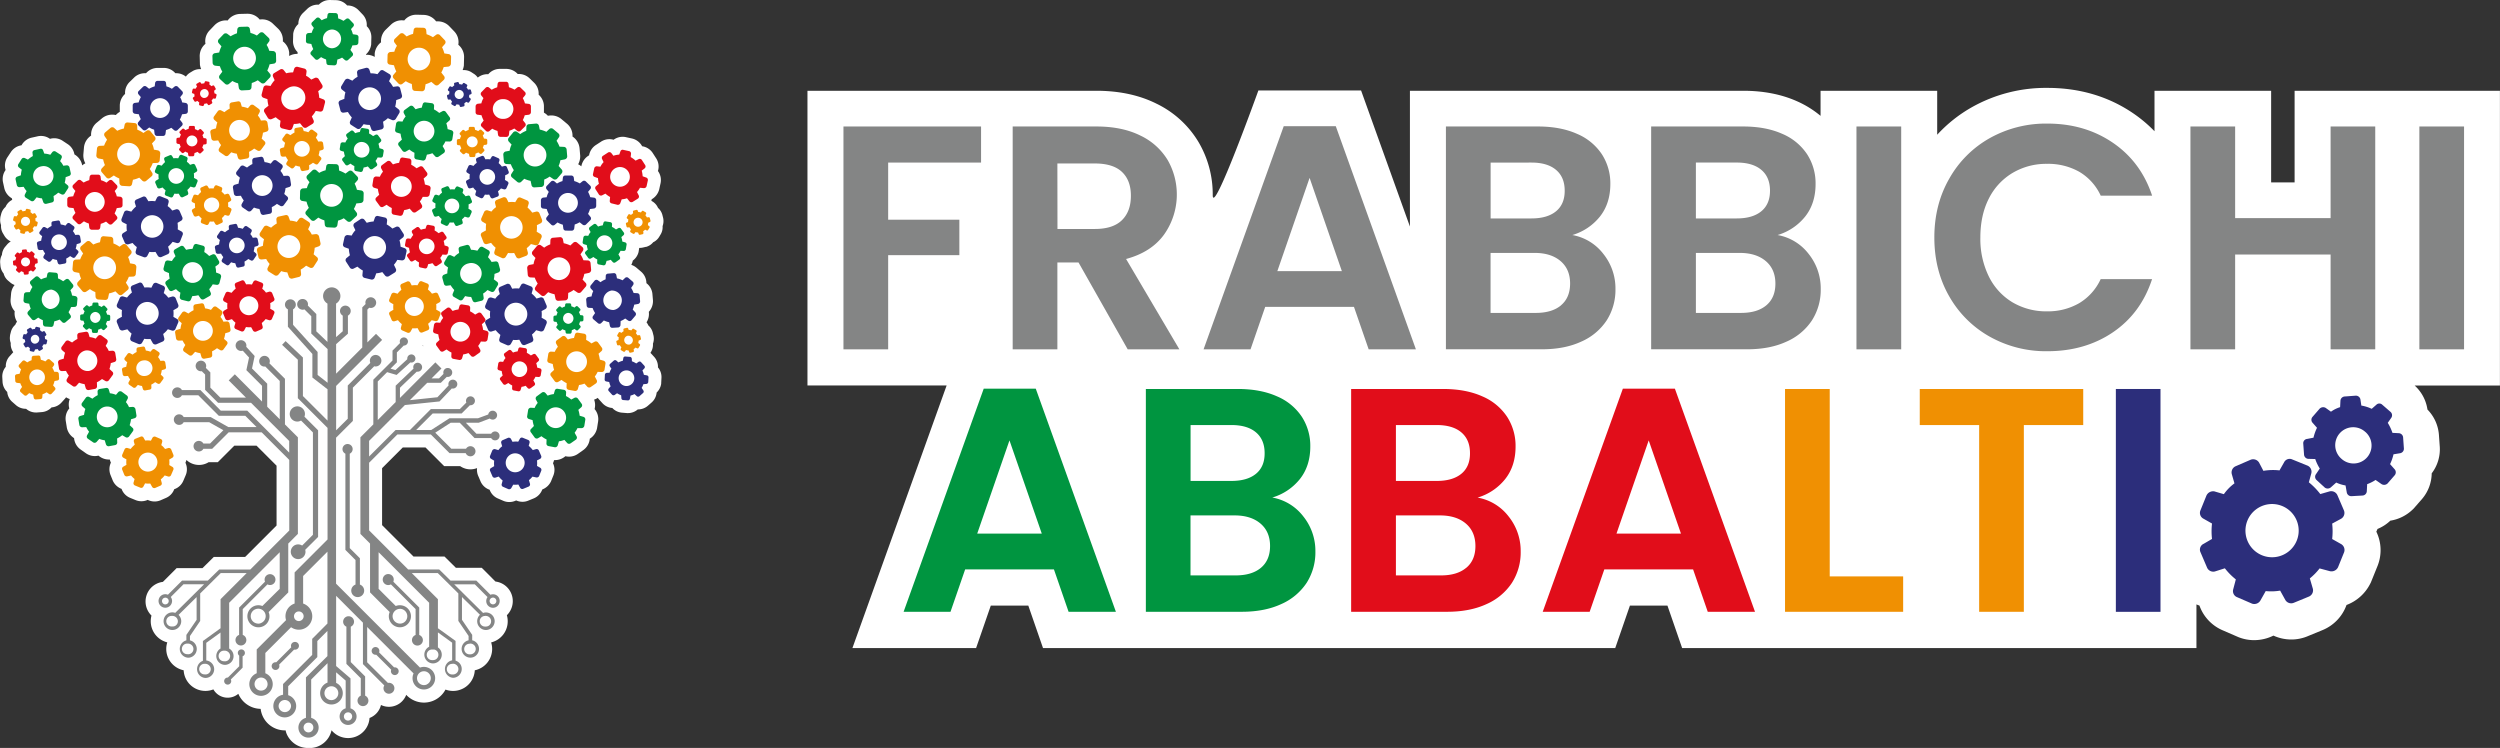 <?xml version="1.0" encoding="UTF-8"?>
<svg xmlns="http://www.w3.org/2000/svg" id="Livello_1" data-name="Livello 1" viewBox="0 0 1416.78 423.88">
  <rect x="0" y="0" width="1416.78" height="423.88" fill="#333333" stroke="none"/>
  <defs>
    <style>.cls-1{fill:#fff;}.cls-2{fill:#848585;}.cls-3{fill:#1d1f1c;}.cls-4{fill:#009540;}.cls-5{fill:#2c2e7b;}.cls-6{fill:#f09002;}.cls-7{fill:#e10d1a;}</style>
  </defs>
  <path class="cls-1" d="M483.71,144.11l.09-.33.37-2.33h.28a7.84,7.84,0,0,0,1.87-.22l1.63-.38.2,0a7.94,7.94,0,0,0,3.94-2.6,8,8,0,0,0,3.49-3.22l.71-1.19a8,8,0,0,0,1.13-4.75,8.19,8.19,0,0,0,.4-4.13l-.05-.33-.49-1.94a8.08,8.08,0,0,0-2.45-3.91,7.88,7.88,0,0,0-3.29-3.73l-.49-.3c.07-.28.13-.56.18-.85a9,9,0,0,0,4.12-5.1l.11-.33.82-3.73a8.69,8.69,0,0,0-1.5-6.87,8.56,8.56,0,0,0-1.09-7.32l-1.75-2.71a8.67,8.67,0,0,0-6.11-4A8.74,8.74,0,0,0,480,79.43l-3.09-.68a8.38,8.38,0,0,0-2.12-.27,8.62,8.62,0,0,0-5.13,1.69,8.61,8.61,0,0,0-7.25,1.16l-2.65,1.72a8.74,8.74,0,0,0-4,5.94,9,9,0,0,0-4.12,5.12l-.11.33-.17.79a8.63,8.63,0,0,0-1.79-1.17,9.31,9.31,0,0,0,1.16-4.46v-.34l-.37-4.34a9,9,0,0,0-4-6.59,8.82,8.82,0,0,0-3.29-7.39l-2.89-2.41a9,9,0,0,0-5.83-2.15,9.48,9.48,0,0,0-1.92.2,8.93,8.93,0,0,0-2.26-1.79l0-3.8a8.76,8.76,0,0,0-3-6.37,8.57,8.57,0,0,0-2.69-6.9l-2.33-2.27a8.83,8.83,0,0,0-6.19-2.56l-.65,0A8.88,8.88,0,0,0,408.55,40l-3.07,0h-.34a8.58,8.58,0,0,0-6.49,3,4.43,4.43,0,0,0-.52,0,8.67,8.67,0,0,0-5.45,1.93,7.83,7.83,0,0,0-2.52-2.33L389,41.84a8.08,8.08,0,0,0-4.17-1.17l-.54,0-.17-.07a9.53,9.53,0,0,0,.69-2.58l0-.34.11-4.35a8.94,8.94,0,0,0-3.27-7,8.78,8.78,0,0,0-2.43-7.71l-2.61-2.72A9,9,0,0,0,370,13.06c-.31,0-.63,0-.94,0A9,9,0,0,0,362,9.4l-3.68-.1h-.55A8.73,8.73,0,0,0,351,12.57a9,9,0,0,0-1.37-.11,8.84,8.84,0,0,0-6.3,2.62l-2.64,2.54a8.94,8.94,0,0,0-2.82,7.31,9.34,9.34,0,0,0-3.6,6.33l0,.34,0,1.62A8.85,8.85,0,0,0,329.69,32h-.34a2.44,2.44,0,0,0,0-.27,8.93,8.93,0,0,0,2.93-5.65l0-.33.1-3.68a8.68,8.68,0,0,0-2.63-6.29,8.51,8.51,0,0,0-2.45-6.75l-2.13-2.23a8.72,8.72,0,0,0-6.35-2.75h-.18a8.68,8.68,0,0,0-6.41-3l-3-.08-.51,0A8.54,8.54,0,0,0,302.6,3.6l-.6,0a8.56,8.56,0,0,0-6.09,2.53l-2.17,2.08A8.71,8.71,0,0,0,291,14.57a9,9,0,0,0-2.93,5.66l0,.34-.1,3.67a8.62,8.62,0,0,0,2.6,6.26,8.35,8.35,0,0,0,0,1h-.3a8.88,8.88,0,0,0-4.46,1.19l0-1.62,0-.34a9.3,9.3,0,0,0-3.6-6.33,9,9,0,0,0-2.81-7.31l-2.65-2.54a8.8,8.8,0,0,0-6.29-2.62,10.4,10.4,0,0,0-1.37.1,8.78,8.78,0,0,0-6.83-3.27,5.15,5.15,0,0,0-.55,0l-3.62.09a9,9,0,0,0-7.13,3.71c-.32,0-.64-.05-1-.05a9,9,0,0,0-6.56,2.85l-2.6,2.72a8.78,8.78,0,0,0-2.44,7.71,9,9,0,0,0-3.27,7l.12,4.35,0,.34a9.25,9.25,0,0,0,.69,2.59l-.17.07-.55,0A7.91,7.91,0,0,0,231,41.31l-1.23.74a7.79,7.79,0,0,0-2.51,2.33,8.72,8.72,0,0,0-5.46-1.93h-.51a8.62,8.62,0,0,0-6.5-3h-.26l-3.23,0a8.74,8.74,0,0,0-6.62,3l-.66,0a8.73,8.73,0,0,0-6.19,2.56l-2.32,2.27a8.6,8.6,0,0,0-2.7,6.91,8.94,8.94,0,0,0-3,6.5l0,3.66a9.1,9.1,0,0,0-2.25,1.8,8.82,8.82,0,0,0-1.92-.21A9,9,0,0,0,179.73,68l-2.89,2.41a8.78,8.78,0,0,0-3.29,7.4,9.08,9.08,0,0,0-4.05,6.72l-.36,4.19v.34a9.33,9.33,0,0,0,1.15,4.46,8.53,8.53,0,0,0-1.79,1.18l-.17-.78-.1-.33a9,9,0,0,0-4.13-5.13,8.72,8.72,0,0,0-4-5.94L157.5,80.8a8.66,8.66,0,0,0-4.87-1.5,8.79,8.79,0,0,0-2.39.34A8.62,8.62,0,0,0,145.11,78a8.5,8.5,0,0,0-2.12.27l-3,.67a8.78,8.78,0,0,0-5.88,4.36,8.76,8.76,0,0,0-6.13,4L126.19,90a8.55,8.55,0,0,0-1.09,7.3,8.76,8.76,0,0,0-1.49,6.88l.82,3.73.1.32a9,9,0,0,0,4.12,5.11,8,8,0,0,0,.19.85l-.5.3a7.86,7.86,0,0,0-3.28,3.73,7.94,7.94,0,0,0-2.45,3.91l-.5,1.94,0,.33a8.08,8.08,0,0,0,.41,4.13,7.89,7.89,0,0,0,1.11,4.72l.72,1.21a8,8,0,0,0,3.49,3.23l.13.15a7.89,7.89,0,0,0-2.16,1.84l-.91,1.08a7.89,7.89,0,0,0-1.88,4.62,8.24,8.24,0,0,0-1,4.61l.16,1.86.06.33a8,8,0,0,0,1.73,3.77,7.83,7.83,0,0,0,2.59,4.1l1.06.89a7.85,7.85,0,0,0,2.59,1.54,8.87,8.87,0,0,0-2,4.8l-.31,3.66v.33a9,9,0,0,0,2.36,6.05,8.85,8.85,0,0,0,1.3,5.95,7.91,7.91,0,0,0-1,1.78,7.89,7.89,0,0,0-2.45,3.91l-.49,1.92,0,.32a8,8,0,0,0,.39,4.15,8,8,0,0,0,1.12,4.73l.29.5-.25.27-1.71,1.89a8.36,8.36,0,0,0-2.25,6.09,8.44,8.44,0,0,0-2,5.78l.17,3.13.05.34a8.59,8.59,0,0,0,2.58,5,8.41,8.41,0,0,0,2.89,5.66l1.9,1.67a8.45,8.45,0,0,0,5.7,2.22h.19a8.51,8.51,0,0,0,5.58,2.1h.39l2.83-.22a8.39,8.39,0,0,0,5.64-2.67,8.42,8.42,0,0,0,5.78-2.92l1.64-1.81a8,8,0,0,0,.82-1,8.76,8.76,0,0,0,2.07,1,8.75,8.75,0,0,0-.26,5.33,8.8,8.8,0,0,0-2,7l.64,4,.08.33a9.11,9.11,0,0,0,4,5.48,8.83,8.83,0,0,0,3.74,6.48l2.76,1.95a8.78,8.78,0,0,0,5.25,1.74,9.1,9.1,0,0,0,2.08-.25,9,9,0,0,0,5.84,2.21,5.52,5.52,0,0,0,.58,0,8.36,8.36,0,0,0,.62,1.76,8.88,8.88,0,0,0-.22,7l1.34,3.31.16.31a8.91,8.91,0,0,0,4.76,4.26,8.65,8.65,0,0,0,4.91,5.1l2.85,1.17a8.6,8.6,0,0,0,3.47.73,8.73,8.73,0,0,0,3.59-.77,8.93,8.93,0,0,0,3.89.91,8.57,8.57,0,0,0,3-.53l.19-.07,3.13-1.36a8.57,8.57,0,0,0,4.82-5,8.57,8.57,0,0,0,5.25-5l1.17-2.74a8.6,8.6,0,0,0-.08-7.25,8.12,8.12,0,0,0,.56-1.59c.26.24.54.48.82.7a10.47,10.47,0,0,0,6.3,2.13,10.32,10.32,0,0,0,5.49-1.57h5.19l9.35-9.35h12.6l11.34,11.34v33.9l-17.8,17.8H243.1l-6.44,6.37H222l-7.77,7.78a11.18,11.18,0,0,0-6.46,19.09A12.35,12.35,0,0,0,216.72,365a12,12,0,0,0-.58,3.71A12.35,12.35,0,0,0,226,380.81a12.32,12.32,0,0,0,12.3,11.7,12,12,0,0,0,4.36-.8l.18-.07a9.33,9.33,0,0,0,14.14,2.5,14,14,0,0,0,12.65,8.54,13.83,13.83,0,0,0,13.72,12.2h.46c.35,2.95,4.25,10,13,10a12.78,12.78,0,0,0,13-10.07A12.17,12.17,0,0,0,330,412.65a11.93,11.93,0,0,0,1.34-4.8,10.49,10.49,0,0,0,6.48-7.37,10.44,10.44,0,0,0,10.34-.74l.14-.09a10.56,10.56,0,0,0,3.83-4.92,13.73,13.73,0,0,0,10.07,4.4,13.79,13.79,0,0,0,11.6-6.38c.21-.33.41-.67.59-1a12.28,12.28,0,0,0,4.3.77,11.86,11.86,0,0,0,4.37-.81,12.16,12.16,0,0,0,5.45-4.07,12.44,12.44,0,0,0,2.48-6.82,12.35,12.35,0,0,0,9.84-12.07,12.52,12.52,0,0,0-.57-3.72,12.42,12.42,0,0,0,6.9-4.53,12.34,12.34,0,0,0,2-10.89,10.66,10.66,0,0,0,1.87-2.42,11.18,11.18,0,0,0-8.33-16.67l-7.77-7.79H380.27l-6.44-6.37H356.25l-17.8-17.8V266.28l11.72-11.72h12.91l10.58,10.58h9.07a10.17,10.17,0,0,0,5.81,1.8,10.35,10.35,0,0,0,3.74-.71,8.66,8.66,0,0,0,.7,4.55l1.17,2.73a8.6,8.6,0,0,0,5.25,5,8.6,8.6,0,0,0,4.82,5l3.14,1.36.19.07a8.49,8.49,0,0,0,3,.53,8.89,8.89,0,0,0,3.88-.91,8.8,8.8,0,0,0,3.59.77,8.57,8.57,0,0,0,3.47-.73l2.82-1.16a8.7,8.7,0,0,0,4.94-5.1,9,9,0,0,0,4.77-4.28l.15-.3,1.39-3.43a8.67,8.67,0,0,0-.26-6.86,9.17,9.17,0,0,0,.61-1.76,5.72,5.72,0,0,0,.58,0,9,9,0,0,0,5.85-2.21,9,9,0,0,0,2.08.25,8.75,8.75,0,0,0,5.24-1.74l2.74-1.93a8.84,8.84,0,0,0,3.76-6.5,9,9,0,0,0,4-5.48l.09-.33.63-4a8.83,8.83,0,0,0-2-7,8.75,8.75,0,0,0-.27-5.33,8.22,8.22,0,0,0,2.07-1,8.93,8.93,0,0,0,.82,1l1.64,1.81a8.46,8.46,0,0,0,5.78,2.92,8.4,8.4,0,0,0,5.65,2.67l2.83.23h.39a8.51,8.51,0,0,0,5.58-2.1h.18a8.47,8.47,0,0,0,5.71-2.22l1.88-1.65a8.51,8.51,0,0,0,2.9-5.67,8.68,8.68,0,0,0,2.59-5l0-.34.16-3.11a8.42,8.42,0,0,0-2-5.81,8.31,8.31,0,0,0-2.25-6.08l-2-2.16.28-.47a8,8,0,0,0,1.13-4.75,8.11,8.11,0,0,0,.4-4.14l-.05-.33-.49-1.93a8,8,0,0,0-2.45-3.91,7.94,7.94,0,0,0-1.05-1.78,8.85,8.85,0,0,0,1.3-5.94,9,9,0,0,0,2.36-6.06v-.33l-.32-3.79a8.77,8.77,0,0,0-3.4-6.07,8.63,8.63,0,0,0-3.14-6.62l-2.43-2.07a8.89,8.89,0,0,0-3-1.69,8.53,8.53,0,0,0,.85-2.39A8.67,8.67,0,0,0,483.71,144.11Zm-122.4,52.68.4,0c0,.14,0,.29.05.43Z" transform="translate(-121.92 -0.96)"></path>
  <path class="cls-2" d="M325.88,332.24V317.33l-5.75-5.75V258.07a2.88,2.88,0,1,0-2.47,0v54.54l5.74,5.74v13.89a3.66,3.66,0,1,0,2.48,0Z" transform="translate(-121.92 -0.96)"></path>
  <path class="cls-2" d="M345.66,379.15a1.87,1.87,0,0,0-.42,0l-8.48-8.48a2.31,2.31,0,0,0,.16-.83,2.19,2.19,0,1,0-2.18,2.18,1.93,1.93,0,0,0,.42,0l8.48,8.48a2.12,2.12,0,0,0-.17.83,2.19,2.19,0,1,0,2.19-2.18Z" transform="translate(-121.92 -0.96)"></path>
  <path class="cls-2" d="M302.19,244.82l-7.74-7.74a4.24,4.24,0,0,0,.29-1.52,4.31,4.31,0,1,0-4.31,4.31,4.26,4.26,0,0,0,2.1-.57l6.73,6.73v58l-6.12,6.11a4.17,4.17,0,1,0,1.91,3.5,3.94,3.94,0,0,0-.17-1.09l7.31-7.31Z" transform="translate(-121.92 -0.96)"></path>
  <path class="cls-2" d="M359.51,360.78v-15.5L344.83,330.6a3,3,0,0,0,.23-1.17,3.12,3.12,0,1,0-1.61,2.7l14,14v14.68a3.09,3.09,0,1,0,2.06,0Z" transform="translate(-121.92 -0.96)"></path>
  <path class="cls-2" d="M404.62,339.65a3.82,3.82,0,0,0-3.32-1.92,4,4,0,0,0-1,.14,2.72,2.72,0,0,0-.43.15l-5.92-5.93L391.85,330h-14.6l-4.37-4.32-2.07-2h-17.6L331.1,301.54V263.19l16-16h19l10.58,10.58h9.18a2.85,2.85,0,0,0,2.65,1.79,2.82,2.82,0,0,0,1.74-.58,2.89,2.89,0,0,0,1.14-2.29,2.89,2.89,0,0,0-2.88-2.87,2.88,2.88,0,0,0-2.49,1.46h-8.31l-9.13-9.12,8.75-5.64h5.14l8.39,8.71h9.43a2.53,2.53,0,1,0,0-2.47h-8.38l-6-6.24h7.31l6.26-2.37a2.56,2.56,0,0,0,1.62.6l.38,0a2.59,2.59,0,0,0,1-.38,2.52,2.52,0,0,0,.37-3.95,2.49,2.49,0,0,0-1.74-.71,2.54,2.54,0,0,0-2.5,2.14L392.8,238H376.62l-10.33,6.66h-8.55l9.39-9.38h16.41l4.66-4.66.34,0a2.53,2.53,0,0,0,2.53-2.53,2.5,2.5,0,0,0-.79-1.83,2.53,2.53,0,0,0-4.27,1.83,2.45,2.45,0,0,0,.2,1l-3.69,3.69H366.1l-11.86,11.87h-8.13l-11.53,11.53-3.48,3.48v-8.87l20.29-20.29L371,228.46l2.23-2.36,4.73-5H378a2,2,0,0,0,.56.07,2.52,2.52,0,0,0,2.52-2.52,2.55,2.55,0,0,0-.78-1.83,2.48,2.48,0,0,0-1.74-.7,2.5,2.5,0,0,0-2.41,3.26l-6.34,6.7-11.74,1.24-3.89.41,9.87-9.85h7.72l3.37-3.37a2.42,2.42,0,0,0,.54.06,2.54,2.54,0,0,0,2.53-2.53,2.57,2.57,0,0,0-.78-1.83,2.52,2.52,0,0,0-1.75-.7h-.34a2.53,2.53,0,0,0-2.18,2.52.58.58,0,0,0,0,.18,2.19,2.19,0,0,0,.11.63l-2.55,2.55h-4.22l5.6-5.6-1.71-1.72-1.74-1.74L352.06,223l-2.48,2.48-1,1v-5.76l1-1,8.5-8.12a2.24,2.24,0,0,0,.52,0,2.53,2.53,0,0,0,0-5.06,2.54,2.54,0,0,0-2,1,2.54,2.54,0,0,0-.48,1.48,2.5,2.5,0,0,0,.15.83l-10.12,9.68v9.29l-6.61,6.6L336,239V217.15l5.3-5.29,2.69.79,2.7.79.85-.77,6.93-6.32a2.12,2.12,0,0,0,.57.08,2.32,2.32,0,0,0,2.32-2.32,2.35,2.35,0,0,0-.58-1.52,2.32,2.32,0,0,0-4.05,1.52,2.86,2.86,0,0,0,0,.43l-5.86,5.37-.85.77-2.77-.81,3.58-3.58v-5.62l1-1,2.88-2.87h.08a2.31,2.31,0,0,0,2.32-2.3,2.33,2.33,0,0,0-2.32-2.32,2.31,2.31,0,0,0-2.31,2.32,2.43,2.43,0,0,0,.17.85l-4.29,4.29v5.62l-10.87,10.86v25.34l-7.32,7.33v54.76l5.46,5.46v27.66l11.12,11.13a6.09,6.09,0,0,0-.48,2.38,6.28,6.28,0,0,0,6.28,6.27,5.91,5.91,0,0,0,1.74-.25,6.17,6.17,0,0,0,3.07-2h0a6.21,6.21,0,0,0,0-8,6.13,6.13,0,0,0-3.07-2,6.3,6.3,0,0,0-1-.2,6.64,6.64,0,0,0-.77-.05,6.34,6.34,0,0,0-2.32.44l-9.72-9.71V313.91l28.64,28.64v24.93a5,5,0,0,0,2.12,9.45,4.78,4.78,0,0,0,1.75-.32A4.95,4.95,0,0,0,371.3,369a4.73,4.73,0,0,0-1.21-1.15v-8.51l3.48,2.52,4.59,3.32v10a5,5,0,0,0,.49,9.9,4.95,4.95,0,0,0,3.94-2,4.94,4.94,0,0,0,1-3,4.85,4.85,0,0,0-1-3,5,5,0,0,0-2.19-1.62l-.31-.1V364.18l-6.51-4.71L370.09,357V340.53l-14.82-14.82H370l11.67,11.56v15.57l5.8,8.53v2.46a5,5,0,0,0-3.95,4.86,4.91,4.91,0,0,0,.08.86,5,5,0,0,0,4.9,4.11,4.71,4.71,0,0,0,1.73-.32,5,5,0,0,0,0-9.3,4.16,4.16,0,0,0-.71-.21v-3.09l-5.8-8.54V339.3l1.42,1.42,2.07,2,6.71,6.64A5,5,0,0,0,397.3,358a4.95,4.95,0,0,0,3.94-2,4.94,4.94,0,0,0,0-6,4.8,4.8,0,0,0-2.19-1.63h0a4.9,4.9,0,0,0-1.75-.33,4.6,4.6,0,0,0-1.18.16,3.81,3.81,0,0,0-.57.19l.1-.11-8.48-8.4-2.07-2.05-5.78-5.72H391l7.21,7.22a3.88,3.88,0,0,0-.74,2.25,3.83,3.83,0,0,0,3.83,3.82A3.76,3.76,0,0,0,403,345a3.85,3.85,0,0,0,2.09-3.4A3.76,3.76,0,0,0,404.62,339.65Zm-56,6.33a4.21,4.21,0,0,1,1.74,8,4.09,4.09,0,0,1-1.74.38,4,4,0,0,1-1.36-.23,4.22,4.22,0,0,1-2.86-4A4.23,4.23,0,0,1,348.6,346Zm30,31.11a3,3,0,0,1,1.74.55,3,3,0,0,1,0,5,3,3,0,0,1-1.74.55,2.45,2.45,0,0,1-.48,0,3,3,0,0,1,0-6A2.25,2.25,0,0,1,378.65,377.09ZM370.37,372a3,3,0,0,1-3.05,3.05,2.38,2.38,0,0,1-.46,0,3,3,0,0,1-.18-6H368a3,3,0,0,1,1.09.48A3,3,0,0,1,370.37,372Zm18.09-6.32a3,3,0,0,1,1.73.55,3,3,0,0,1,0,5,3,3,0,0,1-1.73.55,2.42,2.42,0,0,1-.47,0,3,3,0,0,1,0-6A2.42,2.42,0,0,1,388.46,365.64ZM396.85,350a2.15,2.15,0,0,1,.45,0A3.05,3.05,0,0,1,399,355.5a3.09,3.09,0,0,1-1.74.54,2.45,2.45,0,0,1-.48,0,3,3,0,0,1,0-6Zm4.61-6.54h-.16a1.91,1.91,0,0,1,0-3.82h.17a1.89,1.89,0,0,1,1.57,1.12,1.86,1.86,0,0,1,.17.79,1.84,1.84,0,0,1-.17.77A1.9,1.9,0,0,1,401.46,343.45Z" transform="translate(-121.92 -0.96)"></path>
  <path class="cls-2" d="M367.57,381.89a6.37,6.37,0,0,0-3.66-2.74,3.66,3.66,0,0,0-.81-.18,4.84,4.84,0,0,0-.94-.08,6.48,6.48,0,0,0-2.22.4l-47.57-47.56V249l9.52-9.51V220.64l.54-.54L334,208.53a3.5,3.5,0,0,0,.79.11,3.28,3.28,0,0,0,3.27-3.27,3.29,3.29,0,0,0-3.27-3.26,3.27,3.27,0,0,0-3.26,3.26,3.19,3.19,0,0,0,.25,1.24L319,219.43v18.82l-6.59,6.58V219.67l26.07-26.07-1.71-1.71L335,190.15,330.12,195V176.4l.55-.56.49-.49a2.93,2.93,0,0,0,.83.13,3,3,0,0,0,1.75-5.51,3.08,3.08,0,0,0-1.75-.55,3,3,0,0,0-3,3,3.2,3.2,0,0,0,.13.83l-1.9,1.9v22.76l-14.82,14.82V196l6.69-5.94V179.84a2.9,2.9,0,0,0,.29-.19,3,3,0,0,0,0-4.94,3.08,3.08,0,0,0-1.75-.55,3,3,0,0,0-1.75.57,3,3,0,0,0,0,4.91l.28.19v8.86l-.28.25L312.37,192V173a4.92,4.92,0,0,0-.7-8.86,4.57,4.57,0,0,0-1.74-.33,4.92,4.92,0,0,0-2.44,9.19v21.73l-5.77-5.49-.54-.51v-9.8l-4.82-4.82a2.69,2.69,0,0,0,.1-.7,3,3,0,0,0-3-3,3,3,0,0,0-1.58,5.62,3,3,0,0,0,1.58.45,2.82,2.82,0,0,0,1-.18l3.87,3.87V190l9.24,8.79v19.08l-5.11-4-.55-.43v-13L288.5,185.6,288,185v-8.72a1.59,1.59,0,0,0,.27-.18,3,3,0,0,0,1.29-2.46,3,3,0,0,0-1.29-2.48,3,3,0,0,0-1.74-.56,3,3,0,0,0-1.46,5.68v9.85l13.88,15.42v13.35l8.59,6.66v17.76L293.58,225.4V203.55l-9.81-9.28-2,2.11,8.93,8.43v21.81l7.19,7.19,9.65,9.64v63.23l-18.66,18.67V343a7.58,7.58,0,0,0-4.85,9.4L267.4,369v13.5a6.64,6.64,0,0,0,2.45,12.81,6,6,0,0,0,1.74-.25,6.62,6.62,0,0,0,4.89-6.39,6.65,6.65,0,0,0-4.19-6.17V371l14.58-14.58a7.89,7.89,0,0,0,2.36,1.12,7.56,7.56,0,0,0,2,.28A7.61,7.61,0,0,0,293.71,343V327.38l13.78-13.78v40.71L298.84,363v9.1l-16.51,16.51v6.08a6.45,6.45,0,0,0,1,12.83,6.25,6.25,0,0,0,1.74-.25,6.41,6.41,0,0,0,4.19-3.69,0,0,0,0,0,0,0,6.36,6.36,0,0,0,.51-2.51,6.26,6.26,0,0,0-.53-2.53h0a6.43,6.43,0,0,0-4-3.61v-5.09l16.51-16.51v-9.1l5.72-5.71v14.27l0,0L295.3,384.84v22.94a5.69,5.69,0,0,0,1.46,11.2,5.56,5.56,0,0,0,1.74-.28,5.69,5.69,0,0,0,4-5.42,5.59,5.59,0,0,0-.4-2.09,5.72,5.72,0,0,0-3.56-3.32l-.27-.09V386.06l.54-.55,8.72-8.72v11a6.41,6.41,0,0,0,2.23,12.42,6.51,6.51,0,0,0,1.73-.24,6.4,6.4,0,0,0,.92-12v-6l3.48,3,1.93,1.68v15.73a4.81,4.81,0,0,0,1.36,9.42,4.57,4.57,0,0,0,1.74-.34,4.74,4.74,0,0,0,2.55-2.29A4.64,4.64,0,0,0,324,407a4.8,4.8,0,0,0-3.08-4.47h0l-.37-.13v-17l-8.14-7V338.64l3.48,3.47,8.34,8.35,3.37,3.37v23.48l12.11,12.11a3,3,0,0,0-.46,1.59,3.1,3.1,0,0,0,3.09,3.1,3.14,3.14,0,0,0,1.74-.54,3.09,3.09,0,0,0-1.74-5.65,2.62,2.62,0,0,0-.57.06L330,376.29v-20l1,1,2.48,2.49,22.82,22.81a6.42,6.42,0,0,0,5.82,9.11,6.64,6.64,0,0,0,1.74-.24,6.39,6.39,0,0,0,3.67-9.59Zm-94,6.75a3.71,3.71,0,0,1-3.7,3.71,3.71,3.71,0,0,1-2.62-6.33h0a3.7,3.7,0,0,1,6.31,2.63ZM294,350.19a2.71,2.71,0,0,1-1,2.1,2.66,2.66,0,0,1-1.74.64,2.73,2.73,0,1,1,0-5.46,2.65,2.65,0,0,1,1.74.63A2.69,2.69,0,0,1,294,350.19ZM286.86,401a3.54,3.54,0,0,1-3.52,3.53,3.55,3.55,0,0,1-3.53-3.53,3.53,3.53,0,0,1,7.05,0Zm11.64,10.1a2.79,2.79,0,0,1,1,2.16,2.78,2.78,0,0,1-2.77,2.77,2.79,2.79,0,0,1-1.83-.7,2.75,2.75,0,0,1-.94-2.07,2.75,2.75,0,0,1,2.77-2.77A2.77,2.77,0,0,1,298.5,411.12Zm15.15-17.31a3.94,3.94,0,0,1-2.2,3.53,3.87,3.87,0,0,1-3.67-.11,3.92,3.92,0,0,1,0-6.83,4.05,4.05,0,0,1,1.69-.5H310a3.7,3.7,0,0,1,1.49.4A3.93,3.93,0,0,1,313.65,393.81Zm5.49,10.86a2.32,2.32,0,0,1,1.74,3.89,2.3,2.3,0,0,1-1.74.79,2.15,2.15,0,0,1-.8-.15,2.34,2.34,0,0,1,0-4.39A2.14,2.14,0,0,1,319.14,404.67Zm44.76-15.84a3.94,3.94,0,0,1-1.74.41,3.85,3.85,0,0,1-1.94-.52,3.93,3.93,0,0,1,1.94-7.34,3.81,3.81,0,0,1,1.74.41,3.92,3.92,0,0,1,0,7Z" transform="translate(-121.92 -0.96)"></path>
  <path class="cls-2" d="M328.85,395.2V384.32l-8.14-8.15V356.11a3.09,3.09,0,1,0-2.48,0V377.2l8.15,8.15v9.85a3.09,3.09,0,1,0,2.47,0Z" transform="translate(-121.92 -0.96)"></path>
  <path class="cls-2" d="M289,364.76a2.19,2.19,0,0,0-2.18,2.19,2.31,2.31,0,0,0,.16.83l-8.48,8.48a2,2,0,0,0-.42,0,2.19,2.19,0,1,0,2.18,2.18,2.31,2.31,0,0,0-.16-.83l8.47-8.48a2.09,2.09,0,0,0,.43,0,2.19,2.19,0,1,0,0-4.37Z" transform="translate(-121.92 -0.96)"></path>
  <path class="cls-2" d="M260.71,371a2,2,0,0,1-1.3,1.87v6.46l-5.75,5.76-.94.94a2,2,0,0,1,.24.91,2,2,0,0,1-.27,1,2,2,0,1,1-1.75-3h.13l6.42-6.41v-6a2,2,0,0,1-.79-1.58,2.06,2.06,0,0,1,.24-.95h0a2,2,0,0,1,1.76-1,2,2,0,0,1,1.75,1A2.13,2.13,0,0,1,260.71,371Z" transform="translate(-121.92 -0.96)"></path>
  <path class="cls-2" d="M259.48,360.81V346.13l14-14a3.08,3.08,0,1,0-1.61-2.7,3,3,0,0,0,.23,1.17l-14.68,14.68v15.5a3.08,3.08,0,1,0,2.06,0Z" transform="translate(-121.92 -0.96)"></path>
  <path class="cls-2" d="M283.41,241.49V215.63l-8.82-8.8a3,3,0,0,0-.95-3.58l-.09-.07a3,3,0,0,0-4,.48l-.14.18a3,3,0,0,0-.47,2.73,2.92,2.92,0,0,0,1,1.51,3,3,0,0,0,2.32.58l8.19,8.19v21.71l-7.1-7.09V218.4l-8.61-8.62,1.4-6.63.09-.44-4.76-5.22a3,3,0,0,0-1.11-3.09l-.1-.07a3,3,0,0,0-3.56,4.91,3.07,3.07,0,0,0,2.81.45l3.55,3.89-1.52,7.15,8.88,8.88v8.93L255,213.08l-3.46,3.45,9.75,9.75H246.75l-5.63-5.64V212l-2.55-2.55a3.06,3.06,0,0,0-1-3.52.33.33,0,0,0-.1-.06,3,3,0,1,0-1.2,5.45l1.89,1.89v8.68l.16.16,7.19,7.2h18.69l21.61,21.61v6.59l-23.78-23.77h-15L235.47,222H225a3.08,3.08,0,0,0-.82-.95l-.09-.07a3,3,0,1,0,0,5,2.79,2.79,0,0,0,.67-.66,3.61,3.61,0,0,0,.23-.36h9.31l11.62,11.63h15l6.41,6.4h-16l-10-5.67H226a3.22,3.22,0,0,0-.82-1l-.09-.06a3,3,0,1,0,0,5,3.43,3.43,0,0,0,.67-.65,2.77,2.77,0,0,0,.22-.37H240.5l8,4.53-7.55,7.56h-3.77a3.22,3.22,0,0,0-.82-.95.33.33,0,0,0-.1-.06,3,3,0,1,0,0,5,3,3,0,0,0,.67-.65c.09-.12.15-.25.23-.37h5l9.35-9.34h18.69l15.65,15.65v40l-22.11,22.12H246.13L239.69,330H225.08l-8,8a3.83,3.83,0,1,0,.27,6.94,3.77,3.77,0,0,0,1.58-1.51,3.82,3.82,0,0,0,.51-1.89,3.87,3.87,0,0,0-.52-1.91,4,4,0,0,0-.23-.34l1.44-1.44,5.78-5.78h11.68l-16.33,16.17.08.09,0,0h0a4.63,4.63,0,0,0-1.72-.34,5,5,0,0,0,0,10,4.81,4.81,0,0,0,1.75-.32,4.9,4.9,0,0,0,2.21-1.65,5,5,0,0,0,1-2.34,4.77,4.77,0,0,0,.05-.66,4.92,4.92,0,0,0-1-3,4.22,4.22,0,0,0-.52-.59l1.23-1.22,9-8.88v12.9l-5.8,8.54v3.09a5,5,0,0,0,1,9.83,4.72,4.72,0,0,0,1.74-.32,5,5,0,0,0,0-9.29,3.64,3.64,0,0,0-.71-.22v-2.46l5.8-8.53V337.27l5.23-5.18,2.08-2.06,4.36-4.32h14.69l-14.82,14.82V357l-10,7.23v11.23a5,5,0,0,0,1.43,9.7,4.76,4.76,0,0,0,1.74-.32,4.88,4.88,0,0,0,2.22-1.65,5,5,0,0,0,1-3,5,5,0,0,0-3.22-4.63,5.27,5.27,0,0,0-1.26-.3v-10l8.07-5.84v9.06a5,5,0,0,0,2.44,9.27,4.56,4.56,0,0,0,1.74-.32,4.86,4.86,0,0,0,2.22-1.64,5,5,0,0,0,1-3,4.94,4.94,0,0,0-1-3,5.17,5.17,0,0,0-1.5-1.29V342.55l28.65-28.63v20.74L271,344l-.39.39a5.44,5.44,0,0,0-.57-.19,6.33,6.33,0,0,0-1.75-.25A6.23,6.23,0,0,0,263,347a6.1,6.1,0,0,0-.89,3.19,6.17,6.17,0,0,0,.89,3.21,6.24,6.24,0,0,0,5.37,3.06,6,6,0,0,0,1.75-.25,6.2,6.2,0,0,0,3.08-2h0a6.22,6.22,0,0,0,1.43-4,6.09,6.09,0,0,0-.47-2.38l.63-.64,10.49-10.49V309l5.46-5.47V248.8Zm-67.63,102h-.15a1.91,1.91,0,1,1,0-3.82h.16a1.9,1.9,0,0,1,1.58,1.12,2,2,0,0,1,.16.79,2,2,0,0,1-.16.77A1.92,1.92,0,0,1,215.78,343.45ZM219.63,356a2.56,2.56,0,0,1-.47,0,3,3,0,0,1,0-6,2.56,2.56,0,0,1,.47,0,3,3,0,0,1,1.75.55,3,3,0,0,1,0,5A3,3,0,0,1,219.63,356Zm8.84,15.69a2.42,2.42,0,0,1-.47,0,3,3,0,0,1,0-6,2.38,2.38,0,0,1,.46,0,3,3,0,0,1,1.74.55,3,3,0,0,1,0,5A3,3,0,0,1,228.47,371.73Zm9.81,11.45a2.56,2.56,0,0,1-.47,0,3,3,0,0,1,0-6,2.28,2.28,0,0,1,.45,0,3,3,0,0,1,1.74.55,3,3,0,0,1,0,5A3,3,0,0,1,238.28,383.18Zm11-7.44a2.56,2.56,0,0,1-.47,0,3,3,0,0,1,0-6,2.28,2.28,0,0,1,.45,0,3,3,0,0,1,1.74.56,3,3,0,0,1,0,5A3,3,0,0,1,249.28,375.74Zm19-21.33a4,4,0,0,1-1.35-.23,4.2,4.2,0,0,1,0-8,4,4,0,0,1,1.34-.23,4.26,4.26,0,0,1,1.75.38,4.21,4.21,0,0,1,0,7.67A4.11,4.11,0,0,1,268.33,354.41Z" transform="translate(-121.92 -0.96)"></path>
  <path class="cls-3" d="M330.46,184.34a.36.36,0,0,0,0-.1Z" transform="translate(-121.92 -0.96)"></path>
  <path class="cls-3" d="M289.43,184.87a.36.36,0,0,0,0-.1Z" transform="translate(-121.92 -0.96)"></path>
  <path class="cls-4" d="M176,177.75h0a3.11,3.11,0,0,1-.11,6.21,3.11,3.11,0,0,1,.11-6.21Zm-6.74,5a7.24,7.24,0,0,0,.57,1.52l-.78,1a.8.8,0,0,0,.07,1l1.29,1.34a.77.77,0,0,0,1,.09l1-.76a6.25,6.25,0,0,0,1.5.71l.13,1.25a.83.83,0,0,0,.73.73h1.87a.75.75,0,0,0,.76-.67l.17-1.18a6.75,6.75,0,0,0,1.65-.69l.91.8a.76.76,0,0,0,1-.07l1.35-1.32a.75.75,0,0,0,.05-1l-.66-.91a8.13,8.13,0,0,0,.69-1.65l1.1-.13a.75.75,0,0,0,.71-.74l0-1.87a.86.86,0,0,0-.66-.82l-1.11-.14a5.7,5.7,0,0,0-.63-1.64l.7-.88a.78.78,0,0,0-.07-1l-1.24-1.34a.77.77,0,0,0-1.07-.09l-.81.66a6.32,6.32,0,0,0-1.67-.78l-.12-1.08a.7.7,0,0,0-.72-.68l-1.84,0a.77.77,0,0,0-.8.67l-.14,1a7.62,7.62,0,0,0-1.73.73l-.86-.71a.75.75,0,0,0-1,.07l-1.35,1.32a.79.79,0,0,0-.06,1l.7.9a8.83,8.83,0,0,0-.69,1.66l-1.13.13a.79.79,0,0,0-.72.74l0,1.87a.85.85,0,0,0,.69.82Z" transform="translate(-121.92 -0.96)"></path>
  <path class="cls-5" d="M416.71,173A6.45,6.45,0,0,1,411.85,185,6.45,6.45,0,1,1,416.71,173Zm11.54,15.78a1.76,1.76,0,0,0,2-1l1.46-3.59a1.65,1.65,0,0,0-.78-2L428.84,181a16.7,16.7,0,0,0,0-3.74l2.1-1.13a1.62,1.62,0,0,0,.75-2l-1.55-3.63a1.64,1.64,0,0,0-1.92-1l-2.25.65a17.3,17.3,0,0,0-2.77-2.85l.59-2.12a1.61,1.61,0,0,0-1-1.94l-3.59-1.45a1.5,1.5,0,0,0-2,.69l-1.11,2a14.25,14.25,0,0,0-3.9.1l-1-1.94a1.66,1.66,0,0,0-2.16-.71l-3.51,1.52a1.63,1.63,0,0,0-1,1.91l.65,2.26a11.34,11.34,0,0,0-2.56,2.61l-2.28-.67a1.78,1.78,0,0,0-1.94,1l-1.46,3.59a1.58,1.58,0,0,0,.78,2l2,1.15a16,16,0,0,0,0,3.73l-2,1.18a1.55,1.55,0,0,0-.75,2l1.56,3.63a1.63,1.63,0,0,0,1.91,1l2.42-.77a15.25,15.25,0,0,0,2.65,2.68l-.63,2.4a1.57,1.57,0,0,0,.94,1.9l3.63,1.58a1.73,1.73,0,0,0,2-.78l1.27-2.27a12.41,12.41,0,0,0,3.5-.11l1.25,2.27a1.65,1.65,0,0,0,2.08.67l3.59-1.48a1.63,1.63,0,0,0,1-1.91l-.73-2.5a14.17,14.17,0,0,0,2.36-2.42Z" transform="translate(-121.92 -0.96)"></path>
  <path class="cls-6" d="M203.74,257.84h0a5.37,5.37,0,1,1,4,10,5.37,5.37,0,0,1-4-10Zm-7.55,12.58a12.42,12.42,0,0,0,2,2l-.6,2.08a1.36,1.36,0,0,0,.82,1.59l3,1.23a1.36,1.36,0,0,0,1.73-.55l1-1.89a10.48,10.48,0,0,0,2.91.09l1.07,1.89a1.43,1.43,0,0,0,1.68.65l3-1.31a1.32,1.32,0,0,0,.78-1.59l-.53-2a12.94,12.94,0,0,0,2.21-2.23l2,.64a1.37,1.37,0,0,0,1.6-.83l1.29-3a1.27,1.27,0,0,0-.62-1.69l-1.69-1a14.06,14.06,0,0,0,0-3.11l1.69-1a1.32,1.32,0,0,0,.64-1.69l-1.21-3a1.48,1.48,0,0,0-1.61-.85l-1.91.56a9.59,9.59,0,0,0-2.13-2.18l.54-1.88a1.36,1.36,0,0,0-.82-1.59l-2.93-1.27a1.39,1.39,0,0,0-1.8.6l-.85,1.61a11.79,11.79,0,0,0-3.24-.08l-.93-1.63a1.25,1.25,0,0,0-1.65-.58l-3,1.21a1.35,1.35,0,0,0-.85,1.62l.49,1.76a13.93,13.93,0,0,0-2.3,2.38l-1.89-.55a1.37,1.37,0,0,0-1.59.83l-1.3,3a1.35,1.35,0,0,0,.63,1.69l1.75.95a14.05,14.05,0,0,0,0,3.11l-1.76,1a1.37,1.37,0,0,0-.65,1.68l1.22,3a1.46,1.46,0,0,0,1.68.82Z" transform="translate(-121.92 -0.96)"></path>
  <path class="cls-4" d="M181.93,231.38h0a5.88,5.88,0,0,1,1.89,11.6,5.88,5.88,0,1,1-1.89-11.6ZM170.8,243a13,13,0,0,0,1.61,2.63l-1.16,2.07a1.49,1.49,0,0,0,.49,1.9l2.89,2a1.5,1.5,0,0,0,2-.17l1.57-1.76a11.57,11.57,0,0,0,3.08.81l.68,2.28a1.58,1.58,0,0,0,1.63,1.1l3.55-.66a1.45,1.45,0,0,0,1.22-1.5l-.08-2.26a14.29,14.29,0,0,0,2.91-1.85l2,1.17a1.48,1.48,0,0,0,1.9-.49l2.12-2.91a1.39,1.39,0,0,0-.25-2l-1.56-1.46a15,15,0,0,0,.75-3.32l2-.61a1.44,1.44,0,0,0,1.1-1.64l-.56-3.49a1.63,1.63,0,0,0-1.52-1.29l-2.16.13a10.49,10.49,0,0,0-1.75-2.84l1-1.88a1.49,1.49,0,0,0-.49-1.9L191,223a1.51,1.51,0,0,0-2.06.19l-1.3,1.52a12.84,12.84,0,0,0-3.44-.89l-.59-2a1.36,1.36,0,0,0-1.61-1l-3.49.57a1.45,1.45,0,0,0-1.3,1.51l.09,2a14.84,14.84,0,0,0-3,2l-1.87-1a1.49,1.49,0,0,0-1.9.49l-2.13,2.91a1.49,1.49,0,0,0,.26,2l1.63,1.44a15.57,15.57,0,0,0-.74,3.32l-2.12.63a1.49,1.49,0,0,0-1.1,1.64l.56,3.49a1.62,1.62,0,0,0,1.6,1.28Z" transform="translate(-121.92 -0.96)"></path>
  <path class="cls-6" d="M202.87,205.28h0A4.43,4.43,0,1,1,204.3,214a4.43,4.43,0,0,1-1.43-8.75ZM194.48,214a10,10,0,0,0,1.21,2l-.87,1.56a1.13,1.13,0,0,0,.37,1.44l2.18,1.54a1.14,1.14,0,0,0,1.5-.13l1.19-1.33a8.74,8.74,0,0,0,2.32.62l.51,1.71a1.19,1.19,0,0,0,1.23.83l2.68-.5a1.08,1.08,0,0,0,.92-1.13l-.06-1.7a10.63,10.63,0,0,0,2.19-1.4l1.5.89a1.14,1.14,0,0,0,1.44-.37l1.6-2.2a1.06,1.06,0,0,0-.19-1.48l-1.18-1.1a11.15,11.15,0,0,0,.57-2.5l1.54-.46A1.09,1.09,0,0,0,216,209l-.42-2.63a1.23,1.23,0,0,0-1.14-1l-1.64.1a7.73,7.73,0,0,0-1.31-2.14l.78-1.41a1.13,1.13,0,0,0-.37-1.44L209.73,199a1.14,1.14,0,0,0-1.56.14l-1,1.15a9.52,9.52,0,0,0-2.59-.67l-.45-1.48a1,1,0,0,0-1.22-.77l-2.63.42a1.12,1.12,0,0,0-1,1.15l.07,1.51a11.84,11.84,0,0,0-2.29,1.48l-1.41-.78a1.14,1.14,0,0,0-1.44.37l-1.6,2.2a1.12,1.12,0,0,0,.19,1.48l1.24,1.08a11.11,11.11,0,0,0-.57,2.51l-1.6.47a1.15,1.15,0,0,0-.83,1.24l.43,2.63a1.19,1.19,0,0,0,1.2,1Z" transform="translate(-121.92 -0.96)"></path>
  <path class="cls-5" d="M203.19,172.48h0a6.45,6.45,0,0,1,4.86,11.94,6.45,6.45,0,1,1-4.86-11.94Zm-9.07,15.1a14.94,14.94,0,0,0,2.36,2.42l-.73,2.5a1.63,1.63,0,0,0,1,1.91l3.6,1.48a1.65,1.65,0,0,0,2.07-.67l1.26-2.27a12.34,12.34,0,0,0,3.49.11l1.28,2.27a1.72,1.72,0,0,0,2,.78l3.64-1.58a1.58,1.58,0,0,0,.93-1.9l-.63-2.4a15.25,15.25,0,0,0,2.65-2.68l2.42.77a1.64,1.64,0,0,0,1.92-1l1.55-3.63a1.54,1.54,0,0,0-.75-2l-2-1.18a17.22,17.22,0,0,0,0-3.73l2-1.15a1.58,1.58,0,0,0,.77-2L221.5,170a1.78,1.78,0,0,0-1.94-1l-2.28.67a11.38,11.38,0,0,0-2.57-2.61l.66-2.26a1.64,1.64,0,0,0-1-1.91l-3.52-1.52a1.66,1.66,0,0,0-2.15.71l-1,1.94a14.25,14.25,0,0,0-3.9-.1l-1.11-2a1.5,1.5,0,0,0-2-.69l-3.6,1.45a1.59,1.59,0,0,0-1,1.94l.59,2.12a16.52,16.52,0,0,0-2.77,2.85l-2.26-.65a1.63,1.63,0,0,0-1.91,1l-1.56,3.63a1.63,1.63,0,0,0,.75,2l2.1,1.13a17.31,17.31,0,0,0,0,3.74l-2.11,1.19a1.64,1.64,0,0,0-.77,2l1.45,3.59a1.76,1.76,0,0,0,2,1Z" transform="translate(-121.92 -0.96)"></path>
  <path class="cls-7" d="M170.46,199.58h0a5.88,5.88,0,0,1,1.89,11.6,5.88,5.88,0,0,1-1.89-11.6Zm-11.13,11.58a14,14,0,0,0,1.61,2.63l-1.16,2.07a1.49,1.49,0,0,0,.49,1.9l2.9,2a1.48,1.48,0,0,0,2-.17l1.57-1.76a11.54,11.54,0,0,0,3.09.81l.67,2.28a1.58,1.58,0,0,0,1.63,1.1l3.55-.66a1.43,1.43,0,0,0,1.22-1.5l-.07-2.26a14.49,14.49,0,0,0,2.9-1.85l2,1.17a1.49,1.49,0,0,0,1.91-.49l2.12-2.91a1.4,1.4,0,0,0-.26-2l-1.55-1.46a15.57,15.57,0,0,0,.74-3.32l2-.61a1.43,1.43,0,0,0,1.1-1.64l-.56-3.49a1.61,1.61,0,0,0-1.52-1.29l-2.16.13a10.25,10.25,0,0,0-1.75-2.84l1-1.88a1.49,1.49,0,0,0-.49-1.9l-2.81-2.06a1.53,1.53,0,0,0-2.07.19l-1.3,1.52a12.75,12.75,0,0,0-3.44-.89l-.59-2a1.36,1.36,0,0,0-1.61-1l-3.49.57a1.47,1.47,0,0,0-1.3,1.51l.1,2a14.91,14.91,0,0,0-3,2l-1.87-1a1.49,1.49,0,0,0-1.9.49l-2.12,2.91a1.47,1.47,0,0,0,.25,2l1.64,1.44a15,15,0,0,0-.75,3.32l-2.12.63a1.51,1.51,0,0,0-1.1,1.64l.56,3.49a1.62,1.62,0,0,0,1.6,1.28Z" transform="translate(-121.92 -0.96)"></path>
  <path class="cls-6" d="M236,182.94h0A5.6,5.6,0,1,1,237.84,194,5.6,5.6,0,0,1,236,182.94Zm-10.6,11a13.43,13.43,0,0,0,1.53,2.5l-1.1,2a1.43,1.43,0,0,0,.47,1.82l2.76,1.94A1.41,1.41,0,0,0,231,202l1.5-1.68a11.4,11.4,0,0,0,2.94.78l.64,2.16a1.51,1.51,0,0,0,1.56,1l3.38-.63a1.36,1.36,0,0,0,1.16-1.43l-.07-2.15a13.2,13.2,0,0,0,2.77-1.76l1.9,1.12a1.42,1.42,0,0,0,1.81-.47l2-2.77a1.34,1.34,0,0,0-.24-1.87L248.85,193a14.81,14.81,0,0,0,.72-3.17l1.94-.58a1.37,1.37,0,0,0,1.05-1.56l-.54-3.32a1.55,1.55,0,0,0-1.44-1.24l-2.07.13a9.67,9.67,0,0,0-1.66-2.71l1-1.78a1.43,1.43,0,0,0-.47-1.82l-2.68-2a1.44,1.44,0,0,0-2,.18l-1.24,1.45a12.41,12.41,0,0,0-3.28-.85l-.56-1.86a1.31,1.31,0,0,0-1.54-1l-3.33.54a1.39,1.39,0,0,0-1.23,1.45l.09,1.91a14.28,14.28,0,0,0-2.9,1.87l-1.79-1a1.43,1.43,0,0,0-1.81.47l-2,2.77a1.43,1.43,0,0,0,.24,1.88l1.56,1.36a14.34,14.34,0,0,0-.71,3.17l-2,.6a1.43,1.43,0,0,0-1.05,1.56l.54,3.32a1.52,1.52,0,0,0,1.52,1.22Z" transform="translate(-121.92 -0.96)"></path>
  <path class="cls-4" d="M151.08,165.09h0a5.54,5.54,0,0,1-.91,11,5.54,5.54,0,0,1,.91-11Zm-12.6,8a13.24,13.24,0,0,0,.85,2.78l-1.5,1.63a1.44,1.44,0,0,0,0,1.86l2.14,2.53a1.37,1.37,0,0,0,1.82.3l1.81-1.25a10.58,10.58,0,0,0,2.59,1.45l.09,2.24a1.47,1.47,0,0,0,1.22,1.38l3.33.21a1.34,1.34,0,0,0,1.44-1.1l.44-2.08a12.8,12.8,0,0,0,3-1l1.53,1.54a1.37,1.37,0,0,0,1.82,0l2.56-2.18a1.34,1.34,0,0,0,.21-1.85l-1.07-1.69a14.45,14.45,0,0,0,1.42-2.87l2-.09a1.34,1.34,0,0,0,1.35-1.25l.28-3.32a1.53,1.53,0,0,0-1.07-1.54l-2-.37a10.06,10.06,0,0,0-.93-3l1.35-1.47a1.43,1.43,0,0,0,0-1.86l-2.06-2.53a1.39,1.39,0,0,0-1.9-.3l-1.5,1.1a12.08,12.08,0,0,0-2.9-1.61l-.08-1.93a1.28,1.28,0,0,0-1.22-1.3l-3.26-.29a1.36,1.36,0,0,0-1.51,1.1l-.37,1.85a14.13,14.13,0,0,0-3.17,1.1l-1.45-1.37a1.36,1.36,0,0,0-1.82,0l-2.56,2.18a1.42,1.42,0,0,0-.22,1.85l1.15,1.69a14.45,14.45,0,0,0-1.42,2.87l-2,.09a1.4,1.4,0,0,0-1.36,1.25l-.28,3.32a1.51,1.51,0,0,0,1.15,1.54Z" transform="translate(-121.92 -0.96)"></path>
  <path class="cls-7" d="M260.93,169.24h0a5.37,5.37,0,0,1,4.05,9.95,5.37,5.37,0,1,1-4.05-9.95Zm-7.56,12.58a12.93,12.93,0,0,0,2,2l-.61,2.08a1.37,1.37,0,0,0,.83,1.59l3,1.23a1.37,1.37,0,0,0,1.74-.55l1-1.89a10.48,10.48,0,0,0,2.91.09l1.06,1.89a1.45,1.45,0,0,0,1.69.65l3-1.31a1.31,1.31,0,0,0,.78-1.59l-.52-2a13.3,13.3,0,0,0,2.21-2.23l2,.64a1.37,1.37,0,0,0,1.6-.83l1.29-3a1.28,1.28,0,0,0-.62-1.7l-1.69-1a13.47,13.47,0,0,0,0-3.11l1.7-1a1.33,1.33,0,0,0,.64-1.69l-1.21-3a1.5,1.5,0,0,0-1.62-.85l-1.9.56a9.59,9.59,0,0,0-2.13-2.18l.54-1.88a1.36,1.36,0,0,0-.83-1.59L267.33,160a1.39,1.39,0,0,0-1.8.6l-.85,1.62a11.5,11.5,0,0,0-3.25-.09l-.92-1.63a1.25,1.25,0,0,0-1.65-.58l-3,1.21a1.34,1.34,0,0,0-.85,1.62l.49,1.77a14,14,0,0,0-2.31,2.37l-1.88-.54a1.36,1.36,0,0,0-1.59.82l-1.3,3a1.36,1.36,0,0,0,.63,1.7l1.75.94a13.47,13.47,0,0,0,0,3.11l-1.76,1a1.37,1.37,0,0,0-.65,1.68l1.21,3a1.48,1.48,0,0,0,1.69.82Z" transform="translate(-121.92 -0.96)"></path>
  <path class="cls-4" d="M232.61,149.74h0a5.87,5.87,0,0,1-3.06,11.34,5.87,5.87,0,0,1,3.06-11.34Zm-14.91,6a13.63,13.63,0,0,0,.38,3.06l-1.91,1.41a1.5,1.5,0,0,0-.33,1.94l1.79,3a1.51,1.51,0,0,0,1.88.66l2.16-1a11.5,11.5,0,0,0,2.48,2l-.33,2.35a1.59,1.59,0,0,0,1,1.68l3.51.86a1.43,1.43,0,0,0,1.72-.87l.87-2.09a13.88,13.88,0,0,0,3.4-.49l1.33,1.9a1.5,1.5,0,0,0,1.94.33l3.13-1.78a1.4,1.4,0,0,0,.58-1.89l-.82-2a15.16,15.16,0,0,0,2-2.72l2.11.28a1.44,1.44,0,0,0,1.68-1l.92-3.42a1.61,1.61,0,0,0-.85-1.8l-2-.77a10.07,10.07,0,0,0-.42-3.31l1.72-1.28a1.51,1.51,0,0,0,.34-1.94l-1.72-3a1.51,1.51,0,0,0-2-.67l-1.81.85a13.17,13.17,0,0,0-2.77-2.23l.27-2a1.36,1.36,0,0,0-1.05-1.6l-3.41-.92a1.47,1.47,0,0,0-1.81.85L231,142a15.39,15.39,0,0,0-3.58.54l-1.28-1.72a1.48,1.48,0,0,0-1.93-.33l-3.14,1.78a1.47,1.47,0,0,0-.57,1.89l.9,2a14.7,14.7,0,0,0-2.05,2.72l-2.19-.3a1.51,1.51,0,0,0-1.68,1L214.6,153a1.61,1.61,0,0,0,.93,1.83Z" transform="translate(-121.92 -0.96)"></path>
  <path class="cls-5" d="M154.66,133.85h0a4.43,4.43,0,1,1,1.43,8.75,4.43,4.43,0,0,1-1.43-8.75Zm-8.39,8.73a10,10,0,0,0,1.21,2l-.87,1.56a1.13,1.13,0,0,0,.37,1.44l2.18,1.54a1.14,1.14,0,0,0,1.5-.13l1.19-1.33a8.36,8.36,0,0,0,2.32.61l.51,1.72a1.19,1.19,0,0,0,1.23.83l2.68-.5a1.08,1.08,0,0,0,.92-1.13l-.06-1.7a10.37,10.37,0,0,0,2.19-1.4l1.5.89a1.14,1.14,0,0,0,1.44-.37l1.6-2.2a1.06,1.06,0,0,0-.19-1.48l-1.18-1.1a11.15,11.15,0,0,0,.57-2.5l1.54-.46a1.11,1.11,0,0,0,.83-1.24l-.43-2.63a1.22,1.22,0,0,0-1.14-1l-1.64.1a7.73,7.73,0,0,0-1.31-2.14l.78-1.41a1.13,1.13,0,0,0-.37-1.44l-2.12-1.55a1.14,1.14,0,0,0-1.56.14l-1,1.15a9.52,9.52,0,0,0-2.59-.67l-.45-1.48a1,1,0,0,0-1.22-.77l-2.63.42a1.12,1.12,0,0,0-1,1.15l.07,1.51a11.84,11.84,0,0,0-2.29,1.48l-1.41-.78a1.14,1.14,0,0,0-1.44.37l-1.6,2.2a1.12,1.12,0,0,0,.19,1.48l1.24,1.08a11.68,11.68,0,0,0-.57,2.51l-1.59.47a1.13,1.13,0,0,0-.83,1.24l.42,2.63a1.2,1.2,0,0,0,1.2,1Z" transform="translate(-121.92 -0.96)"></path>
  <path class="cls-4" d="M145.26,95.26h0a5.58,5.58,0,1,1,2.41,10.89,5.58,5.58,0,1,1-2.41-10.89Zm-9.92,11.57a12.57,12.57,0,0,0,1.66,2.4l-1,2a1.42,1.42,0,0,0,.57,1.78l2.85,1.78a1.43,1.43,0,0,0,1.87-.27l1.39-1.76a11,11,0,0,0,3,.61l.76,2.12a1.5,1.5,0,0,0,1.61,1l3.33-.82a1.37,1.37,0,0,0,1.07-1.48l-.19-2.14a13.69,13.69,0,0,0,2.65-1.91l1.95,1a1.44,1.44,0,0,0,1.78-.57l1.85-2.88a1.32,1.32,0,0,0-.35-1.84l-1.55-1.3a15.4,15.4,0,0,0,.53-3.19l1.9-.68a1.38,1.38,0,0,0,1-1.62l-.72-3.27a1.55,1.55,0,0,0-1.51-1.15l-2,.25a9.89,9.89,0,0,0-1.81-2.61l.88-1.83a1.41,1.41,0,0,0-.57-1.77l-2.78-1.8a1.44,1.44,0,0,0-1.94.29l-1.15,1.51A12.28,12.28,0,0,0,147,88l-.66-1.83a1.29,1.29,0,0,0-1.59-.88l-3.27.72a1.39,1.39,0,0,0-1.15,1.51l.2,1.89a14.84,14.84,0,0,0-2.78,2l-1.83-.88a1.41,1.41,0,0,0-1.77.57L132.3,94a1.41,1.41,0,0,0,.35,1.85l1.63,1.27a14.18,14.18,0,0,0-.53,3.19l-2,.71a1.42,1.42,0,0,0-1,1.61l.72,3.28a1.51,1.51,0,0,0,1.58,1.12Z" transform="translate(-121.92 -0.96)"></path>
  <path class="cls-5" d="M205.6,123.47h0a6.37,6.37,0,0,1,5.13,11.67,6.37,6.37,0,1,1-5.13-11.67Zm-8.55,15.18a14.76,14.76,0,0,0,2.4,2.33l-.65,2.49a1.62,1.62,0,0,0,1,1.86l3.6,1.36a1.62,1.62,0,0,0,2-.72l1.18-2.27a12.53,12.53,0,0,0,3.46,0l1.32,2.21a1.7,1.7,0,0,0,2,.71L217,145a1.56,1.56,0,0,0,.87-1.91l-.69-2.35a15.55,15.55,0,0,0,2.55-2.73l2.41.69a1.61,1.61,0,0,0,1.86-1l1.44-3.64a1.52,1.52,0,0,0-.8-2l-2-1.11a16.21,16.21,0,0,0-.11-3.69l2-1.19a1.56,1.56,0,0,0,.71-2l-1.53-3.51a1.76,1.76,0,0,0-1.95-1l-2.24.72a11,11,0,0,0-2.6-2.51l.58-2.25a1.62,1.62,0,0,0-1-1.86l-3.52-1.41a1.65,1.65,0,0,0-2.11.76l-1,2a13.85,13.85,0,0,0-3.86,0l-1.15-1.9a1.5,1.5,0,0,0-2-.64L199.32,114a1.59,1.59,0,0,0-.95,2L199,118a16.41,16.41,0,0,0-2.66,2.89l-2.25-.58a1.6,1.6,0,0,0-1.86,1L190.8,125a1.61,1.61,0,0,0,.8,2l2.11,1.06a16.28,16.28,0,0,0,.11,3.7l-2,1.23a1.63,1.63,0,0,0-.71,2l1.53,3.51a1.74,1.74,0,0,0,2,.91Z" transform="translate(-121.92 -0.96)"></path>
  <path class="cls-7" d="M175.91,109.79h0a5.6,5.6,0,0,1-.07,11.19,5.6,5.6,0,1,1,.07-11.19Zm-12.3,9.1a12.78,12.78,0,0,0,1.09,2.72l-1.41,1.77a1.41,1.41,0,0,0,.16,1.86l2.39,2.38a1.43,1.43,0,0,0,1.89.15l1.76-1.4a10.93,10.93,0,0,0,2.76,1.25l.27,2.25a1.5,1.5,0,0,0,1.36,1.29l3.44,0a1.37,1.37,0,0,0,1.39-1.22l.29-2.13a13.58,13.58,0,0,0,3-1.28l1.68,1.43a1.44,1.44,0,0,0,1.87-.16l2.45-2.4a1.34,1.34,0,0,0,.08-1.89l-1.23-1.61a14.58,14.58,0,0,0,1.23-3l2-.25a1.37,1.37,0,0,0,1.29-1.36l0-3.37a1.53,1.53,0,0,0-1.22-1.46l-2.05-.22a9.82,9.82,0,0,0-1.19-3l1.27-1.59a1.42,1.42,0,0,0-.16-1.87l-2.31-2.38a1.44,1.44,0,0,0-2-.15l-1.46,1.22a12.27,12.27,0,0,0-3.09-1.38l-.24-1.94a1.3,1.3,0,0,0-1.36-1.21l-3.36,0a1.41,1.41,0,0,0-1.47,1.22l-.23,1.9a14.78,14.78,0,0,0-3.17,1.36l-1.59-1.27a1.41,1.41,0,0,0-1.86.16l-2.46,2.39a1.43,1.43,0,0,0-.08,1.89l1.31,1.61a14.36,14.36,0,0,0-1.23,3l-2.09.26a1.41,1.41,0,0,0-1.29,1.36l0,3.36a1.53,1.53,0,0,0,1.3,1.46Z" transform="translate(-121.92 -0.96)"></path>
  <path class="cls-6" d="M181.77,146.29h0a6.44,6.44,0,0,1-1.08,12.84,6.44,6.44,0,1,1,1.08-12.84Zm-14.93,9.35a15.34,15.34,0,0,0,1,3.22l-1.78,1.9a1.63,1.63,0,0,0,0,2.15l2.53,3a1.65,1.65,0,0,0,2.16.34l2.14-1.45a13,13,0,0,0,3.06,1.69l.11,2.6a1.73,1.73,0,0,0,1.45,1.6l4,.25a1.59,1.59,0,0,0,1.7-1.27l.52-2.43a15.68,15.68,0,0,0,3.58-1.19l1.81,1.78a1.64,1.64,0,0,0,2.15,0l3-2.54a1.54,1.54,0,0,0,.25-2.15l-1.27-2a16.52,16.52,0,0,0,1.68-3.33l2.33-.11a1.58,1.58,0,0,0,1.61-1.45l.33-3.86a1.77,1.77,0,0,0-1.26-1.78l-2.34-.44a11.67,11.67,0,0,0-1.1-3.49l1.6-1.72a1.63,1.63,0,0,0,0-2.15l-2.45-2.95a1.66,1.66,0,0,0-2.24-.34l-1.79,1.27a14.13,14.13,0,0,0-3.42-1.86l-.11-2.24a1.5,1.5,0,0,0-1.45-1.52l-3.86-.33a1.6,1.6,0,0,0-1.78,1.27l-.44,2.15a16.84,16.84,0,0,0-3.76,1.29l-1.71-1.61a1.64,1.64,0,0,0-2.16,0l-3,2.53a1.63,1.63,0,0,0-.26,2.16l1.36,2a16.59,16.59,0,0,0-1.68,3.34l-2.42.1a1.66,1.66,0,0,0-1.61,1.45l-.33,3.86a1.77,1.77,0,0,0,1.36,1.79Z" transform="translate(-121.92 -0.96)"></path>
  <path class="cls-5" d="M269.58,100.33h0a5.87,5.87,0,1,1,1.89,11.59,5.87,5.87,0,0,1-1.89-11.59ZM258.45,111.9a14,14,0,0,0,1.61,2.63l-1.16,2.07a1.52,1.52,0,0,0,.49,1.91l2.9,2a1.51,1.51,0,0,0,2-.17l1.57-1.76a12,12,0,0,0,3.09.81l.67,2.27a1.56,1.56,0,0,0,1.64,1.1l3.54-.66a1.42,1.42,0,0,0,1.22-1.5l-.07-2.26a14.06,14.06,0,0,0,2.9-1.85l2,1.18a1.5,1.5,0,0,0,1.91-.49l2.12-2.91a1.42,1.42,0,0,0-.26-2L283,110.89a15.71,15.71,0,0,0,.74-3.32l2-.61a1.44,1.44,0,0,0,1.1-1.64l-.56-3.49a1.63,1.63,0,0,0-1.52-1.3l-2.16.14a10.3,10.3,0,0,0-1.75-2.85L282,96a1.49,1.49,0,0,0-.49-1.9L278.67,92a1.53,1.53,0,0,0-2.07.2l-1.29,1.52a12.91,12.91,0,0,0-3.45-.89l-.59-2a1.36,1.36,0,0,0-1.61-1l-3.49.56a1.48,1.48,0,0,0-1.3,1.52l.1,2a15.8,15.8,0,0,0-3.05,2l-1.87-1a1.5,1.5,0,0,0-1.9.49L256,98.25a1.47,1.47,0,0,0,.25,2l1.64,1.44a14.89,14.89,0,0,0-.75,3.32l-2.12.63a1.5,1.5,0,0,0-1.1,1.63l.56,3.49a1.6,1.6,0,0,0,1.6,1.28Z" transform="translate(-121.92 -0.96)"></path>
  <path class="cls-6" d="M292.31,80.94h0a4.43,4.43,0,1,1,1.43,8.75,4.43,4.43,0,0,1-1.43-8.75Zm-8.39,8.73a10.59,10.59,0,0,0,1.21,2l-.87,1.56a1.14,1.14,0,0,0,.37,1.44l2.18,1.53a1.13,1.13,0,0,0,1.5-.12l1.19-1.33a9.12,9.12,0,0,0,2.32.61l.51,1.72a1.19,1.19,0,0,0,1.23.83l2.68-.5a1.08,1.08,0,0,0,.92-1.13l-.06-1.71a10.34,10.34,0,0,0,2.19-1.39l1.51.88a1.1,1.1,0,0,0,1.43-.37l1.6-2.19a1.06,1.06,0,0,0-.19-1.48l-1.18-1.1A11.11,11.11,0,0,0,303,86.4l1.54-.46a1.08,1.08,0,0,0,.83-1.23L305,82.08a1.21,1.21,0,0,0-1.14-1l-1.63.1a8.07,8.07,0,0,0-1.32-2.15l.78-1.41a1.12,1.12,0,0,0-.37-1.43l-2.12-1.56a1.14,1.14,0,0,0-1.56.15l-1,1.14a9.9,9.9,0,0,0-2.59-.67l-.45-1.48a1,1,0,0,0-1.22-.77l-2.63.43a1.1,1.1,0,0,0-1,1.14l.07,1.51a11.88,11.88,0,0,0-2.29,1.49l-1.41-.78a1.13,1.13,0,0,0-1.44.37l-1.6,2.19a1.12,1.12,0,0,0,.19,1.48l1.24,1.09a11.72,11.72,0,0,0-.57,2.5l-1.59.48a1.13,1.13,0,0,0-.83,1.23l.42,2.63a1.22,1.22,0,0,0,1.21,1Z" transform="translate(-121.92 -0.96)"></path>
  <path class="cls-7" d="M284.82,51.07h0a6.44,6.44,0,1,1,6.64,11,6.44,6.44,0,1,1-6.64-11Zm-6.63,16.32a14.7,14.7,0,0,0,2.71,2L280.57,72a1.63,1.63,0,0,0,1.27,1.74l3.78.9a1.63,1.63,0,0,0,1.95-1l.89-2.43a12.89,12.89,0,0,0,3.47-.43l1.61,2a1.72,1.72,0,0,0,2.11.45L299,71.17a1.57,1.57,0,0,0,.64-2l-1-2.27a15.21,15.21,0,0,0,2.2-3.07l2.51.39a1.64,1.64,0,0,0,1.74-1.27l1-3.83A1.54,1.54,0,0,0,305,57.2l-2.18-.85a16.72,16.72,0,0,0-.59-3.69l1.83-1.45a1.57,1.57,0,0,0,.45-2.11l-2-3.33a1.78,1.78,0,0,0-2.07-.7l-2.15,1a11.38,11.38,0,0,0-2.94-2.19l.3-2.33a1.64,1.64,0,0,0-1.28-1.74l-3.7-.95a1.65,1.65,0,0,0-2,1L288,42a14.35,14.35,0,0,0-3.87.49l-1.39-1.75a1.51,1.51,0,0,0-2.06-.39l-3.33,2a1.59,1.59,0,0,0-.7,2.07l.91,2a16.75,16.75,0,0,0-2.3,3.25l-2.33-.3a1.64,1.64,0,0,0-1.74,1.27l-1,3.83a1.63,1.63,0,0,0,1.05,1.9l2.26.8a16.71,16.71,0,0,0,.58,3.69l-1.9,1.5a1.65,1.65,0,0,0-.45,2.12l2,3.32a1.77,1.77,0,0,0,2.15.65Z" transform="translate(-121.92 -0.96)"></path>
  <path class="cls-6" d="M256.71,69h0a5.87,5.87,0,1,1,1.89,11.59A5.87,5.87,0,1,1,256.71,69ZM245.58,80.53a14,14,0,0,0,1.61,2.63L246,85.23a1.5,1.5,0,0,0,.49,1.91l2.89,2a1.51,1.51,0,0,0,2-.17L253,87.25a11.85,11.85,0,0,0,3.08.81l.67,2.27a1.57,1.57,0,0,0,1.64,1.1l3.55-.66a1.44,1.44,0,0,0,1.22-1.5L263.06,87a13.8,13.8,0,0,0,2.9-1.85l2,1.18a1.5,1.5,0,0,0,1.9-.49L272,82.94a1.41,1.41,0,0,0-.25-2l-1.56-1.45a15.14,15.14,0,0,0,.75-3.32l2-.61a1.46,1.46,0,0,0,1.1-1.64l-.57-3.49a1.63,1.63,0,0,0-1.51-1.3l-2.17.14a10.28,10.28,0,0,0-1.74-2.85l1-1.87a1.48,1.48,0,0,0-.49-1.9l-2.81-2.07a1.52,1.52,0,0,0-2.06.2l-1.3,1.52a12.94,12.94,0,0,0-3.44-.89l-.59-2a1.37,1.37,0,0,0-1.62-1L253.3,59a1.48,1.48,0,0,0-1.3,1.52l.1,2a15.42,15.42,0,0,0-3,2l-1.88-1a1.5,1.5,0,0,0-1.9.49l-2.12,2.92a1.48,1.48,0,0,0,.25,2l1.64,1.44a14.89,14.89,0,0,0-.75,3.32l-2.12.63a1.5,1.5,0,0,0-1.1,1.63l.57,3.49a1.59,1.59,0,0,0,1.59,1.28Z" transform="translate(-121.92 -0.96)"></path>
  <path class="cls-6" d="M195.31,81.93h0a6.44,6.44,0,0,1-1.08,12.84,6.44,6.44,0,1,1,1.08-12.84Zm-14.93,9.34a14.86,14.86,0,0,0,1,3.23l-1.78,1.89a1.64,1.64,0,0,0,0,2.16l2.54,2.94a1.63,1.63,0,0,0,2.15.35l2.15-1.45a12.62,12.62,0,0,0,3.06,1.68l.11,2.6a1.73,1.73,0,0,0,1.44,1.61l4,.24a1.56,1.56,0,0,0,1.69-1.27l.52-2.42a15.77,15.77,0,0,0,3.59-1.19l1.8,1.78a1.64,1.64,0,0,0,2.16,0l3-2.53a1.54,1.54,0,0,0,.26-2.16l-1.27-2a16.59,16.59,0,0,0,1.68-3.34l2.33-.1a1.59,1.59,0,0,0,1.61-1.45l.33-3.86a1.79,1.79,0,0,0-1.27-1.79l-2.34-.43a11,11,0,0,0-1.1-3.49l1.61-1.72a1.63,1.63,0,0,0,0-2.15l-2.44-3a1.67,1.67,0,0,0-2.25-.34l-1.78,1.27a14.37,14.37,0,0,0-3.43-1.86l-.1-2.25a1.5,1.5,0,0,0-1.45-1.51l-3.86-.34a1.62,1.62,0,0,0-1.79,1.27l-.43,2.16a17.16,17.16,0,0,0-3.76,1.28l-1.72-1.6a1.63,1.63,0,0,0-2.15,0l-3,2.54a1.62,1.62,0,0,0-.25,2.15l1.36,2a17.1,17.1,0,0,0-1.69,3.33l-2.42.11a1.64,1.64,0,0,0-1.6,1.45L176.51,89a1.73,1.73,0,0,0,1.35,1.78Z" transform="translate(-121.92 -0.96)"></path>
  <path class="cls-4" d="M220,96.64h0a4.43,4.43,0,0,1,3.6,8.1,4.43,4.43,0,1,1-3.6-8.1Zm-5.91,10.57a9.9,9.9,0,0,0,1.68,1.61l-.45,1.74a1.13,1.13,0,0,0,.72,1.29l2.51.94a1.12,1.12,0,0,0,1.41-.51l.81-1.58a8.84,8.84,0,0,0,2.41,0l.92,1.53a1.18,1.18,0,0,0,1.41.49l2.46-1.16a1.09,1.09,0,0,0,.6-1.33l-.49-1.63a10.52,10.52,0,0,0,1.77-1.9l1.68.47a1.11,1.11,0,0,0,1.29-.72l1-2.53a1,1,0,0,0-.56-1.38l-1.41-.77a11.56,11.56,0,0,0-.09-2.57l1.37-.83a1.08,1.08,0,0,0,.49-1.4l-1.08-2.44a1.22,1.22,0,0,0-1.35-.66l-1.56.51a7.89,7.89,0,0,0-1.82-1.74l.4-1.56a1.12,1.12,0,0,0-.72-1.3l-2.45-1a1.14,1.14,0,0,0-1.46.54l-.66,1.36a9.61,9.61,0,0,0-2.68,0l-.81-1.32A1,1,0,0,0,218,89L215.6,90A1.1,1.1,0,0,0,215,91.4l.45,1.44a11.32,11.32,0,0,0-1.85,2l-1.56-.4a1.12,1.12,0,0,0-1.29.72l-1,2.53a1.14,1.14,0,0,0,.56,1.39l1.47.73a11.56,11.56,0,0,0,.09,2.57l-1.42.86a1.13,1.13,0,0,0-.49,1.41L211,107.1a1.2,1.2,0,0,0,1.4.63Z" transform="translate(-121.92 -0.96)"></path>
  <path class="cls-6" d="M284.25,134.37h0A6.44,6.44,0,1,1,287,147a6.44,6.44,0,1,1-2.79-12.58Zm-11.47,13.37a14.77,14.77,0,0,0,1.93,2.78l-1.14,2.34a1.63,1.63,0,0,0,.66,2l3.29,2.06a1.66,1.66,0,0,0,2.17-.31l1.61-2a12.68,12.68,0,0,0,3.43.7l.87,2.45a1.73,1.73,0,0,0,1.86,1.1l3.85-.95a1.58,1.58,0,0,0,1.24-1.71l-.23-2.47a15.23,15.23,0,0,0,3.07-2.21l2.25,1.16a1.63,1.63,0,0,0,2.06-.65l2.14-3.32a1.55,1.55,0,0,0-.4-2.14l-1.8-1.5a16.17,16.17,0,0,0,.61-3.68l2.2-.79a1.6,1.6,0,0,0,1.1-1.87l-.83-3.78a1.8,1.8,0,0,0-1.75-1.33l-2.36.28a11.27,11.27,0,0,0-2.09-3l1-2.12a1.64,1.64,0,0,0-.65-2.05l-3.21-2.08a1.66,1.66,0,0,0-2.25.34l-1.33,1.74a14.13,14.13,0,0,0-3.82-.75l-.77-2.11a1.49,1.49,0,0,0-1.83-1l-3.79.83a1.61,1.61,0,0,0-1.32,1.75l.22,2.18a16.73,16.73,0,0,0-3.2,2.35l-2.12-1a1.63,1.63,0,0,0-2.05.66l-2.14,3.32a1.61,1.61,0,0,0,.4,2.13l1.88,1.47a16.35,16.35,0,0,0-.61,3.69l-2.28.82a1.65,1.65,0,0,0-1.11,1.86l.84,3.78a1.74,1.74,0,0,0,1.83,1.3Z" transform="translate(-121.92 -0.96)"></path>
  <path class="cls-6" d="M240.17,113.34h0a4.14,4.14,0,1,1,3.33,7.57,4.14,4.14,0,1,1-3.33-7.57Zm-5.56,9.85a9.73,9.73,0,0,0,1.56,1.51l-.42,1.62a1,1,0,0,0,.67,1.21l2.33.89a1.08,1.08,0,0,0,1.33-.47l.76-1.48a8.07,8.07,0,0,0,2.25,0l.86,1.44a1.11,1.11,0,0,0,1.31.46l2.3-1.08a1,1,0,0,0,.57-1.24l-.45-1.53a9.8,9.8,0,0,0,1.65-1.77l1.57.45a1.05,1.05,0,0,0,1.21-.67l.93-2.36a1,1,0,0,0-.52-1.29l-1.31-.72a11.28,11.28,0,0,0-.08-2.4l1.28-.77a1,1,0,0,0,.47-1.31l-1-2.28a1.14,1.14,0,0,0-1.27-.62l-1.45.47a7.25,7.25,0,0,0-1.69-1.63l.38-1.46a1.06,1.06,0,0,0-.67-1.21l-2.29-.91a1.06,1.06,0,0,0-1.37.49l-.62,1.27a9.1,9.1,0,0,0-2.5,0l-.75-1.24a1,1,0,0,0-1.28-.41l-2.28,1a1,1,0,0,0-.62,1.27l.42,1.35a10.47,10.47,0,0,0-1.73,1.87l-1.46-.37a1,1,0,0,0-1.21.67l-.94,2.36a1.05,1.05,0,0,0,.52,1.29l1.37.69a10.66,10.66,0,0,0,.08,2.4l-1.34.8a1.06,1.06,0,0,0-.46,1.31l1,2.28a1.13,1.13,0,0,0,1.32.59Z" transform="translate(-121.92 -0.96)"></path>
  <path class="cls-5" d="M212.9,56.61h0a5.6,5.6,0,0,1-.07,11.19,5.6,5.6,0,1,1,.07-11.19Zm-12.3,9.1a13.12,13.12,0,0,0,1.1,2.73l-1.42,1.76a1.42,1.42,0,0,0,.16,1.86l2.39,2.38a1.43,1.43,0,0,0,1.89.16l1.76-1.41a10.86,10.86,0,0,0,2.77,1.26l.27,2.24A1.49,1.49,0,0,0,210.88,78l3.44,0a1.37,1.37,0,0,0,1.38-1.21l.29-2.14a13.63,13.63,0,0,0,3-1.27l1.69,1.42a1.41,1.41,0,0,0,1.86-.16l2.46-2.4a1.33,1.33,0,0,0,.07-1.88l-1.23-1.62a14.58,14.58,0,0,0,1.23-3l2-.25a1.38,1.38,0,0,0,1.3-1.36l0-3.37a1.54,1.54,0,0,0-1.21-1.46L225.15,59A9.67,9.67,0,0,0,224,56.06l1.28-1.59a1.43,1.43,0,0,0-.16-1.87l-2.32-2.38a1.42,1.42,0,0,0-2-.15l-1.47,1.22a12.11,12.11,0,0,0-3.09-1.38L216,48a1.3,1.3,0,0,0-1.35-1.21l-3.37,0A1.4,1.4,0,0,0,209.82,48l-.23,1.9a14.57,14.57,0,0,0-3.17,1.36l-1.6-1.27a1.42,1.42,0,0,0-1.86.16l-2.46,2.4a1.4,1.4,0,0,0-.07,1.88L201.74,56a14.62,14.62,0,0,0-1.24,3l-2.09.26a1.42,1.42,0,0,0-1.29,1.36l0,3.36a1.54,1.54,0,0,0,1.3,1.46Z" transform="translate(-121.92 -0.96)"></path>
  <path class="cls-4" d="M260.33,27.48h0a6.44,6.44,0,1,1,.36,12.88,6.44,6.44,0,0,1-.36-12.88Zm-13.79,11a14.82,14.82,0,0,0,1.37,3.1l-1.56,2.08a1.64,1.64,0,0,0,.26,2.14l2.84,2.64a1.64,1.64,0,0,0,2.18.1l2-1.68a12.71,12.71,0,0,0,3.23,1.33l.4,2.58a1.74,1.74,0,0,0,1.62,1.43l4-.2a1.57,1.57,0,0,0,1.54-1.45L264.6,48A15.76,15.76,0,0,0,268,46.44L270,48a1.65,1.65,0,0,0,2.14-.25l2.73-2.86a1.54,1.54,0,0,0,0-2.17l-1.48-1.81a17.23,17.23,0,0,0,1.3-3.5l2.3-.37a1.58,1.58,0,0,0,1.43-1.62l-.1-3.87a1.79,1.79,0,0,0-1.46-1.64l-2.37-.17A11.45,11.45,0,0,0,273,26.41l1.4-1.89a1.64,1.64,0,0,0-.26-2.14l-2.76-2.65a1.66,1.66,0,0,0-2.27-.09l-1.63,1.46a14.44,14.44,0,0,0-3.61-1.47l-.36-2.21a1.5,1.5,0,0,0-1.6-1.35l-3.88.11a1.6,1.6,0,0,0-1.63,1.46l-.19,2.19a16.94,16.94,0,0,0-3.59,1.69l-1.89-1.4a1.64,1.64,0,0,0-2.14.26l-2.73,2.86a1.63,1.63,0,0,0,0,2.17l1.57,1.8a17,17,0,0,0-1.3,3.5l-2.39.38a1.65,1.65,0,0,0-1.44,1.61l.11,3.88A1.74,1.74,0,0,0,244,38.2Z" transform="translate(-121.92 -0.96)"></path>
  <path class="cls-7" d="M230.59,77.74h0a3.09,3.09,0,1,1-.11,6.17,3.09,3.09,0,0,1,.11-6.17Zm-6.83,4.93a7,7,0,0,0,.58,1.51l-.79,1a.78.78,0,0,0,.07,1l1.31,1.33a.78.78,0,0,0,1,.1l1-.76a6.15,6.15,0,0,0,1.51.71l.14,1.24a.82.82,0,0,0,.74.72h1.89a.77.77,0,0,0,.78-.66l.17-1.18a6.88,6.88,0,0,0,1.67-.68l.92.8a.79.79,0,0,0,1-.08l1.37-1.3a.73.73,0,0,0,.05-1l-.66-.9a8.79,8.79,0,0,0,.7-1.65l1.11-.12a.75.75,0,0,0,.72-.74l0-1.86a.86.86,0,0,0-.67-.81l-1.13-.14a5.64,5.64,0,0,0-.63-1.63l.71-.87a.78.78,0,0,0-.08-1l-1.26-1.33a.78.78,0,0,0-1.08-.09l-.81.66a6.81,6.81,0,0,0-1.7-.78L232.36,73a.71.71,0,0,0-.74-.68l-1.85,0a.77.77,0,0,0-.82.66l-.14,1a7.59,7.59,0,0,0-1.75.73l-.87-.71a.78.78,0,0,0-1,.07l-1.37,1.31a.78.78,0,0,0-.06,1l.71.89a8.79,8.79,0,0,0-.7,1.65l-1.15.13a.78.78,0,0,0-.72.74l0,1.85a.83.83,0,0,0,.71.81Z" transform="translate(-121.92 -0.96)"></path>
  <path class="cls-5" d="M255.29,135.71h0a4.42,4.42,0,1,1,1.69,8.68,4.42,4.42,0,0,1-1.69-8.68Zm-8.1,9a10.27,10.27,0,0,0,1.27,1.94l-.82,1.59a1.12,1.12,0,0,0,.41,1.42l2.22,1.47a1.13,1.13,0,0,0,1.49-.18l1.14-1.36a8.85,8.85,0,0,0,2.34.54l.56,1.7a1.18,1.18,0,0,0,1.25.79l2.66-.58a1.07,1.07,0,0,0,.88-1.15l-.11-1.7a10.34,10.34,0,0,0,2.14-1.46l1.53.84a1.14,1.14,0,0,0,1.42-.41l1.53-2.24a1.07,1.07,0,0,0-.24-1.47l-1.2-1.06a11.67,11.67,0,0,0,.48-2.52l1.52-.5a1.09,1.09,0,0,0,.79-1.26l-.5-2.61a1.22,1.22,0,0,0-1.17-.94l-1.63.15a7.69,7.69,0,0,0-1.37-2.1l.73-1.43a1.11,1.11,0,0,0-.41-1.42l-2.16-1.49a1.15,1.15,0,0,0-1.55.19l-.94,1.18a9.62,9.62,0,0,0-2.61-.59l-.49-1.46a1,1,0,0,0-1.24-.73l-2.61.5a1.09,1.09,0,0,0-.94,1.17l.12,1.51a11.37,11.37,0,0,0-2.24,1.54l-1.44-.73a1.11,1.11,0,0,0-1.42.41l-1.52,2.24a1.12,1.12,0,0,0,.23,1.47l1.26,1a11.67,11.67,0,0,0-.48,2.52l-1.58.52a1.13,1.13,0,0,0-.79,1.26l.5,2.61a1.2,1.2,0,0,0,1.23.92Z" transform="translate(-121.92 -0.96)"></path>
  <path class="cls-6" d="M142.7,210.34h0a4.43,4.43,0,1,1,.49,8.85,4.43,4.43,0,0,1-.49-8.85Zm-9.27,7.79a9.59,9.59,0,0,0,1,2.1l-1,1.47a1.12,1.12,0,0,0,.22,1.46l2,1.76a1.12,1.12,0,0,0,1.5,0l1.32-1.19a8.71,8.71,0,0,0,2.25.85l.32,1.76a1.19,1.19,0,0,0,1.14,1l2.71-.22a1.08,1.08,0,0,0,1-1l.12-1.71a10.76,10.76,0,0,0,2.33-1.15l1.4,1a1.12,1.12,0,0,0,1.46-.22l1.83-2a1.07,1.07,0,0,0,0-1.5L152,219.33a11.83,11.83,0,0,0,.83-2.43l1.57-.3a1.09,1.09,0,0,0,1-1.14l-.15-2.66a1.22,1.22,0,0,0-1-1.1l-1.63-.07a7.81,7.81,0,0,0-1.09-2.27l.93-1.32a1.14,1.14,0,0,0-.22-1.47l-2-1.77a1.15,1.15,0,0,0-1.56,0l-1.09,1a10,10,0,0,0-2.51-.94l-.29-1.52a1,1,0,0,0-1.13-.89l-2.66.14a1.11,1.11,0,0,0-1.1,1l-.08,1.51a11.87,11.87,0,0,0-2.44,1.23l-1.32-.92a1.12,1.12,0,0,0-1.47.21l-1.82,2a1.11,1.11,0,0,0,0,1.49l1.11,1.21a11.41,11.41,0,0,0-.82,2.43l-1.64.3a1.14,1.14,0,0,0-1,1.14l.15,2.67a1.2,1.2,0,0,0,1.1,1.08Z" transform="translate(-121.92 -0.96)"></path>
  <path class="cls-5" d="M142.39,190.74h0a2.55,2.55,0,0,1-1.24,4.94,2.55,2.55,0,0,1,1.24-4.94Zm-6.32,2.71a6.75,6.75,0,0,0,.18,1.32l-.8.63a.65.65,0,0,0-.14.84l.78,1.31a.63.63,0,0,0,.8.27l.92-.43a5.14,5.14,0,0,0,1.06.85l-.13,1a.68.68,0,0,0,.45.72l1.5.34a.61.61,0,0,0,.73-.39l.36-.91a6.19,6.19,0,0,0,1.45-.24l.57.81a.64.64,0,0,0,.83.12l1.32-.79a.63.63,0,0,0,.24-.83l-.36-.85a5.8,5.8,0,0,0,.86-1.19l.9.1a.61.61,0,0,0,.71-.46l.38-1.49a.69.69,0,0,0-.37-.77l-.87-.32a4.5,4.5,0,0,0-.19-1.43l.72-.57a.65.65,0,0,0,.14-.84l-.75-1.31a.63.63,0,0,0-.83-.27l-.77.38a5.53,5.53,0,0,0-1.19-.94l.11-.88a.58.58,0,0,0-.46-.68l-1.46-.37a.62.62,0,0,0-.76.38l-.31.81a6.81,6.81,0,0,0-1.52.27l-.55-.73a.62.62,0,0,0-.83-.13l-1.32.79a.66.66,0,0,0-.24.83l.39.85a7.12,7.12,0,0,0-.86,1.2l-.93-.11a.64.64,0,0,0-.71.46l-.38,1.49a.69.69,0,0,0,.4.78Z" transform="translate(-121.92 -0.96)"></path>
  <path class="cls-7" d="M136.12,146.85h0a2.55,2.55,0,1,1-2.27,2.75,2.56,2.56,0,0,1,2.27-2.75ZM131,151.47a5.61,5.61,0,0,0,.6,1.2l-.56.85a.66.66,0,0,0,.15.84l1.16,1a.63.63,0,0,0,.85,0l.72-.71a5.22,5.22,0,0,0,1.29.46l.21,1a.67.67,0,0,0,.66.53l1.53-.16a.61.61,0,0,0,.56-.61l0-1a6.14,6.14,0,0,0,1.29-.7l.81.58a.63.63,0,0,0,.82-.15l1-1.19a.62.62,0,0,0,0-.86l-.62-.68a6.68,6.68,0,0,0,.42-1.41l.89-.2a.62.62,0,0,0,.52-.67l-.13-1.53a.7.7,0,0,0-.6-.61h-.93a4.35,4.35,0,0,0-.65-1.29l.5-.78a.66.66,0,0,0-.15-.84l-1.13-1a.64.64,0,0,0-.88,0l-.6.61a5.19,5.19,0,0,0-1.43-.5l-.19-.87a.57.57,0,0,0-.65-.49l-1.5.12a.64.64,0,0,0-.6.61l0,.87a6.27,6.27,0,0,0-1.35.75l-.77-.51a.61.61,0,0,0-.82.15l-1,1.18a.65.65,0,0,0,.05.86l.64.68a7.33,7.33,0,0,0-.42,1.41l-.92.2a.64.64,0,0,0-.51.67l.12,1.53a.71.71,0,0,0,.64.61Z" transform="translate(-121.92 -0.96)"></path>
  <path class="cls-6" d="M137,123.91h0a2.55,2.55,0,0,1-1.24,5,2.55,2.55,0,0,1,1.24-5Zm-6.32,2.71a6.85,6.85,0,0,0,.18,1.33l-.8.63a.65.65,0,0,0-.14.84l.78,1.31a.62.62,0,0,0,.8.26l.92-.43a4.83,4.83,0,0,0,1.06.85l-.13,1a.68.68,0,0,0,.45.72l1.5.34a.6.6,0,0,0,.73-.39l.36-.91a5.71,5.71,0,0,0,1.45-.24l.57.81a.63.63,0,0,0,.83.13l1.33-.8a.62.62,0,0,0,.23-.83l-.36-.84a6.66,6.66,0,0,0,.87-1.2l.89.11a.62.62,0,0,0,.71-.47l.38-1.49a.68.68,0,0,0-.37-.77l-.87-.32a4.5,4.5,0,0,0-.19-1.43l.73-.57a.66.66,0,0,0,.13-.84l-.74-1.3a.63.63,0,0,0-.84-.28l-.77.39a5.58,5.58,0,0,0-1.19-1l.11-.88a.59.59,0,0,0-.46-.68l-1.45-.37a.63.63,0,0,0-.77.38l-.31.82a6.28,6.28,0,0,0-1.52.26l-.55-.73a.63.63,0,0,0-.83-.13l-1.32.8a.65.65,0,0,0-.24.82l.39.86a6.67,6.67,0,0,0-.86,1.19l-.93-.11a.64.64,0,0,0-.71.47l-.38,1.48a.69.69,0,0,0,.41.78Z" transform="translate(-121.92 -0.96)"></path>
  <path class="cls-7" d="M238.37,51.49h0a2.55,2.55,0,0,1-1.25,4.94,2.55,2.55,0,0,1,1.25-4.94Zm-6.32,2.71a6,6,0,0,0,.17,1.32l-.8.63a.66.66,0,0,0-.14.84l.78,1.31a.63.63,0,0,0,.81.27l.91-.43a5.14,5.14,0,0,0,1.06.85l-.12,1a.68.68,0,0,0,.45.72l1.49.34a.62.62,0,0,0,.74-.39l.35-.91a6.19,6.19,0,0,0,1.45-.24l.58.81a.62.62,0,0,0,.82.12l1.33-.79a.63.63,0,0,0,.24-.83l-.36-.85a6.67,6.67,0,0,0,.86-1.19l.9.1a.62.62,0,0,0,.71-.46l.37-1.49a.68.68,0,0,0-.37-.77l-.86-.32a4.5,4.5,0,0,0-.2-1.43l.73-.57a.66.66,0,0,0,.13-.84l-.74-1.31a.64.64,0,0,0-.84-.27l-.76.38a6.07,6.07,0,0,0-1.19-.94l.1-.88a.58.58,0,0,0-.45-.68L238.74,47a.62.62,0,0,0-.77.38l-.3.81a6.8,6.8,0,0,0-1.53.27l-.55-.73a.61.61,0,0,0-.82-.13l-1.33.8a.64.64,0,0,0-.24.82l.39.85a7.12,7.12,0,0,0-.86,1.2l-.93-.11a.64.64,0,0,0-.71.46l-.38,1.49a.7.7,0,0,0,.41.78Z" transform="translate(-121.92 -0.96)"></path>
  <path class="cls-5" d="M416.15,258.37a5.37,5.37,0,0,1-4,9.95,5.37,5.37,0,1,1,4-9.95Zm9.62,13.15a1.48,1.48,0,0,0,1.69-.82l1.21-3A1.37,1.37,0,0,0,428,266l-1.76-1a13.47,13.47,0,0,0,0-3.11L428,261a1.37,1.37,0,0,0,.62-1.7l-1.3-3a1.37,1.37,0,0,0-1.59-.83l-1.88.55a14.39,14.39,0,0,0-2.31-2.38l.49-1.76a1.34,1.34,0,0,0-.85-1.62l-3-1.21a1.25,1.25,0,0,0-1.65.58l-.92,1.63a11.5,11.5,0,0,0-3.25.09l-.85-1.62a1.39,1.39,0,0,0-1.79-.6l-2.93,1.27a1.36,1.36,0,0,0-.83,1.59l.55,1.88a9.43,9.43,0,0,0-2.14,2.18l-1.9-.56a1.5,1.5,0,0,0-1.62.85l-1.21,3a1.32,1.32,0,0,0,.65,1.69l1.69,1a13.47,13.47,0,0,0,0,3.11l-1.69,1a1.28,1.28,0,0,0-.62,1.7l1.29,3a1.37,1.37,0,0,0,1.6.83l2-.64a12.59,12.59,0,0,0,2.21,2.23l-.53,2a1.31,1.31,0,0,0,.78,1.59l3,1.31a1.44,1.44,0,0,0,1.68-.65l1.06-1.89a10.48,10.48,0,0,0,2.91-.09l1.05,1.89a1.36,1.36,0,0,0,1.73.55l3-1.23a1.36,1.36,0,0,0,.83-1.59l-.61-2.08a12.49,12.49,0,0,0,2-2Z" transform="translate(-121.92 -0.96)"></path>
  <path class="cls-4" d="M438,231.91a5.88,5.88,0,0,1-1.89,11.6,5.88,5.88,0,1,1,1.89-11.6Zm13.47,11.68a1.61,1.61,0,0,0,1.59-1.28l.57-3.49a1.51,1.51,0,0,0-1.1-1.64l-2.12-.63a15.14,15.14,0,0,0-.75-3.32l1.64-1.44a1.48,1.48,0,0,0,.25-2l-2.12-2.91a1.49,1.49,0,0,0-1.9-.49l-1.88,1a15,15,0,0,0-3-2l.1-2a1.47,1.47,0,0,0-1.3-1.52l-3.49-.57a1.38,1.38,0,0,0-1.62,1l-.59,2a12.54,12.54,0,0,0-3.44.88l-1.3-1.52a1.51,1.51,0,0,0-2.06-.19l-2.81,2.06a1.48,1.48,0,0,0-.49,1.9l1,1.88a10,10,0,0,0-1.75,2.84l-2.17-.13a1.61,1.61,0,0,0-1.51,1.3l-.56,3.48a1.43,1.43,0,0,0,1.09,1.64l2,.61a15,15,0,0,0,.75,3.32L423,243.93a1.4,1.4,0,0,0-.25,2l2.12,2.91a1.5,1.5,0,0,0,1.9.5l2-1.18a14.21,14.21,0,0,0,2.9,1.85l-.08,2.26a1.45,1.45,0,0,0,1.22,1.5l3.55.66a1.59,1.59,0,0,0,1.64-1.1l.67-2.28a11.47,11.47,0,0,0,3.08-.81l1.58,1.76a1.48,1.48,0,0,0,2,.17l2.89-2a1.48,1.48,0,0,0,.49-1.9l-1.15-2.07a14,14,0,0,0,1.61-2.63Z" transform="translate(-121.92 -0.96)"></path>
  <path class="cls-7" d="M417,205.81a4.43,4.43,0,1,1-1.43,8.75,4.43,4.43,0,0,1,1.43-8.75Zm10.16,8.8a1.19,1.19,0,0,0,1.2-1l.43-2.63a1.13,1.13,0,0,0-.83-1.24l-1.6-.47a11.65,11.65,0,0,0-.56-2.51l1.23-1.08a1.11,1.11,0,0,0,.19-1.48l-1.6-2.2a1.13,1.13,0,0,0-1.43-.37l-1.41.78a12.24,12.24,0,0,0-2.3-1.48l.07-1.51a1.11,1.11,0,0,0-1-1.15l-2.63-.42a1,1,0,0,0-1.22.77l-.44,1.48a9.59,9.59,0,0,0-2.6.67l-1-1.15a1.13,1.13,0,0,0-1.55-.14l-2.12,1.55a1.12,1.12,0,0,0-.37,1.44l.78,1.41a7.76,7.76,0,0,0-1.32,2.14l-1.63-.1a1.25,1.25,0,0,0-1.15,1l-.42,2.63a1.09,1.09,0,0,0,.83,1.24l1.54.46a11.7,11.7,0,0,0,.56,2.5l-1.17,1.1a1,1,0,0,0-.19,1.48l1.59,2.2a1.14,1.14,0,0,0,1.44.37L410,218a10.63,10.63,0,0,0,2.19,1.4l-.05,1.7a1.07,1.07,0,0,0,.92,1.13l2.67.5a1.19,1.19,0,0,0,1.24-.83l.5-1.71a8.71,8.71,0,0,0,2.33-.62l1.19,1.33a1.13,1.13,0,0,0,1.49.13l2.18-1.54a1.12,1.12,0,0,0,.37-1.43l-.87-1.57a9.57,9.57,0,0,0,1.21-2Z" transform="translate(-121.92 -0.96)"></path>
  <path class="cls-6" d="M449.43,200.11a5.88,5.88,0,1,1-1.89,11.6,5.88,5.88,0,0,1,1.89-11.6Zm13.47,11.68a1.61,1.61,0,0,0,1.6-1.28l.56-3.49a1.49,1.49,0,0,0-1.1-1.64l-2.11-.63a16.38,16.38,0,0,0-.75-3.32l1.63-1.44a1.49,1.49,0,0,0,.26-2l-2.13-2.91a1.49,1.49,0,0,0-1.9-.49l-1.87,1a15.27,15.27,0,0,0-3-2l.09-2a1.45,1.45,0,0,0-1.3-1.52l-3.48-.57a1.37,1.37,0,0,0-1.62,1l-.59,2a12.45,12.45,0,0,0-3.44.88l-1.3-1.52a1.51,1.51,0,0,0-2.06-.19l-2.81,2.06a1.5,1.5,0,0,0-.5,1.9l1,1.88a10.49,10.49,0,0,0-1.75,2.84l-2.16-.13a1.62,1.62,0,0,0-1.52,1.3l-.56,3.48a1.44,1.44,0,0,0,1.1,1.64l2,.61a15,15,0,0,0,.75,3.32l-1.56,1.46a1.39,1.39,0,0,0-.25,2l2.12,2.91a1.49,1.49,0,0,0,1.9.5l2-1.18a14.29,14.29,0,0,0,2.91,1.85l-.08,2.26a1.45,1.45,0,0,0,1.22,1.5l3.55.66a1.6,1.6,0,0,0,1.64-1.1l.67-2.28a11.57,11.57,0,0,0,3.08-.81l1.57,1.76a1.5,1.5,0,0,0,2,.17l2.89-2a1.49,1.49,0,0,0,.49-1.9L459,214.32a13,13,0,0,0,1.61-2.63Z" transform="translate(-121.92 -0.96)"></path>
  <path class="cls-7" d="M383.86,183.47a5.6,5.6,0,0,1-1.8,11.05,5.6,5.6,0,1,1,1.8-11.05Zm12.83,11.12a1.52,1.52,0,0,0,1.52-1.22l.54-3.32a1.43,1.43,0,0,0-1.05-1.56l-2-.6a14.73,14.73,0,0,0-.72-3.16l1.56-1.37a1.41,1.41,0,0,0,.24-1.87l-2-2.78a1.43,1.43,0,0,0-1.81-.47l-1.79,1a14.94,14.94,0,0,0-2.89-1.87l.09-1.91a1.41,1.41,0,0,0-1.24-1.45l-3.32-.53a1.29,1.29,0,0,0-1.54,1l-.57,1.87a12,12,0,0,0-3.27.84l-1.24-1.45a1.45,1.45,0,0,0-2-.18l-2.68,2a1.43,1.43,0,0,0-.46,1.82l1,1.78a9.91,9.91,0,0,0-1.66,2.71l-2.06-.13a1.57,1.57,0,0,0-1.45,1.24l-.53,3.32a1.37,1.37,0,0,0,1,1.56l1.95.58a14.21,14.21,0,0,0,.71,3.17l-1.48,1.39a1.33,1.33,0,0,0-.24,1.87l2,2.77a1.41,1.41,0,0,0,1.81.47l1.9-1.12a13.39,13.39,0,0,0,2.76,1.76l-.07,2.15a1.37,1.37,0,0,0,1.16,1.43l3.38.63a1.49,1.49,0,0,0,1.56-1l.64-2.16a11.19,11.19,0,0,0,2.94-.78l1.5,1.68a1.42,1.42,0,0,0,1.89.16l2.76-1.94A1.41,1.41,0,0,0,394,199l-1.1-2a12.92,12.92,0,0,0,1.53-2.5Z" transform="translate(-121.92 -0.96)"></path>
  <path class="cls-5" d="M468.81,165.62a5.54,5.54,0,0,1,.91,11,5.56,5.56,0,0,1-5.87-5.06,5.62,5.62,0,0,1,5-6Zm14.73,7.6a1.51,1.51,0,0,0,1.14-1.54l-.28-3.32a1.4,1.4,0,0,0-1.35-1.25L481,167a14.45,14.45,0,0,0-1.42-2.87l1.15-1.69a1.43,1.43,0,0,0-.21-1.85L478,158.43a1.35,1.35,0,0,0-1.81,0l-1.45,1.38a14.06,14.06,0,0,0-3.18-1.11l-.36-1.85a1.37,1.37,0,0,0-1.51-1.1l-3.26.29a1.28,1.28,0,0,0-1.22,1.3l-.09,1.93a11.83,11.83,0,0,0-2.89,1.61l-1.51-1.1a1.39,1.39,0,0,0-1.9.3l-2.06,2.53a1.44,1.44,0,0,0,0,1.86l1.35,1.47a10.06,10.06,0,0,0-.93,3l-2,.37a1.54,1.54,0,0,0-1.07,1.54l.28,3.32a1.35,1.35,0,0,0,1.36,1.25l2,.09a15.63,15.63,0,0,0,1.42,2.87L458,180.07a1.33,1.33,0,0,0,.22,1.85l2.56,2.18a1.36,1.36,0,0,0,1.82,0l1.52-1.54a12.88,12.88,0,0,0,3,1l.44,2.09a1.34,1.34,0,0,0,1.43,1.09l3.34-.21a1.49,1.49,0,0,0,1.22-1.38l.09-2.24a10.71,10.71,0,0,0,2.58-1.45l1.81,1.25a1.37,1.37,0,0,0,1.82-.3l2.14-2.53a1.44,1.44,0,0,0,0-1.86l-1.51-1.63a12.24,12.24,0,0,0,.85-2.77Z" transform="translate(-121.92 -0.96)"></path>
  <path class="cls-6" d="M359,169.77a5.37,5.37,0,0,1-4,9.95,5.37,5.37,0,1,1,4-9.95Zm9.63,13.15a1.47,1.47,0,0,0,1.68-.82l1.21-3a1.37,1.37,0,0,0-.64-1.68l-1.76-1a14.69,14.69,0,0,0,0-3.11l1.75-.94a1.35,1.35,0,0,0,.62-1.7l-1.29-3a1.37,1.37,0,0,0-1.6-.82l-1.88.54a13.59,13.59,0,0,0-2.31-2.37l.49-1.77a1.34,1.34,0,0,0-.84-1.62l-3-1.21a1.23,1.23,0,0,0-1.64.58l-.93,1.63a11.5,11.5,0,0,0-3.25.09l-.84-1.62a1.39,1.39,0,0,0-1.8-.59l-2.93,1.26a1.38,1.38,0,0,0-.83,1.6l.55,1.87a9.64,9.64,0,0,0-2.14,2.18l-1.9-.56a1.5,1.5,0,0,0-1.62.85l-1.21,3a1.32,1.32,0,0,0,.65,1.69l1.69,1a14.05,14.05,0,0,0,0,3.11l-1.68,1a1.28,1.28,0,0,0-.63,1.7l1.3,3a1.35,1.35,0,0,0,1.59.83l2-.64a13,13,0,0,0,2.21,2.24l-.53,2a1.31,1.31,0,0,0,.78,1.58l3,1.31a1.44,1.44,0,0,0,1.68-.64l1.06-1.9a10.48,10.48,0,0,0,2.91-.09l1.05,1.89a1.36,1.36,0,0,0,1.73.55l3-1.22a1.38,1.38,0,0,0,.82-1.6l-.61-2.08a12.09,12.09,0,0,0,2-2Z" transform="translate(-121.92 -0.96)"></path>
  <path class="cls-4" d="M387.29,150.27a5.87,5.87,0,1,1,3,11.34,5.87,5.87,0,1,1-3-11.34Zm17.08,5.09a1.61,1.61,0,0,0,.93-1.83l-.93-3.41a1.48,1.48,0,0,0-1.67-1l-2.19.29a15.21,15.21,0,0,0-2.05-2.71l.9-2a1.48,1.48,0,0,0-.58-1.89L395.65,141a1.5,1.5,0,0,0-1.94.33l-1.28,1.72a15.39,15.39,0,0,0-3.58-.54l-.74-1.86a1.47,1.47,0,0,0-1.81-.85l-3.41.92a1.37,1.37,0,0,0-1.05,1.6l.27,2a12.81,12.81,0,0,0-2.77,2.22l-1.81-.85a1.51,1.51,0,0,0-2,.67l-1.71,3a1.5,1.5,0,0,0,.33,1.94l1.72,1.28a10.07,10.07,0,0,0-.42,3.31l-2,.77a1.63,1.63,0,0,0-.85,1.81l.93,3.41a1.43,1.43,0,0,0,1.67,1l2.11-.28a15.64,15.64,0,0,0,2.05,2.72l-.82,2a1.41,1.41,0,0,0,.58,1.89l3.13,1.78a1.5,1.5,0,0,0,1.94-.33l1.33-1.9a14,14,0,0,0,3.41.49l.86,2.09a1.45,1.45,0,0,0,1.73.87l3.5-.86a1.57,1.57,0,0,0,1-1.68l-.32-2.35a11.44,11.44,0,0,0,2.47-2l2.16,1a1.5,1.5,0,0,0,1.88-.66l1.8-3.05a1.51,1.51,0,0,0-.34-1.94l-1.91-1.41a13.08,13.08,0,0,0,.38-3.06Z" transform="translate(-121.92 -0.96)"></path>
  <path class="cls-4" d="M465.23,134.38a4.43,4.43,0,1,1-1.43,8.75,4.43,4.43,0,0,1,1.43-8.75Zm10.16,8.8a1.19,1.19,0,0,0,1.2-1l.43-2.63a1.13,1.13,0,0,0-.83-1.24l-1.6-.47a11.65,11.65,0,0,0-.56-2.51l1.23-1.08a1.12,1.12,0,0,0,.19-1.48l-1.6-2.2a1.13,1.13,0,0,0-1.43-.37L471,131a11.84,11.84,0,0,0-2.29-1.48l.07-1.51a1.12,1.12,0,0,0-1-1.15l-2.63-.42a1,1,0,0,0-1.22.77l-.44,1.48a9.59,9.59,0,0,0-2.6.67l-1-1.15a1.13,1.13,0,0,0-1.55-.14l-2.13,1.55a1.14,1.14,0,0,0-.37,1.44l.79,1.41a7.53,7.53,0,0,0-1.32,2.14l-1.63-.1a1.25,1.25,0,0,0-1.15,1l-.42,2.63a1.09,1.09,0,0,0,.83,1.24l1.54.46a11.12,11.12,0,0,0,.56,2.5l-1.18,1.1a1.05,1.05,0,0,0-.18,1.48l1.59,2.2a1.14,1.14,0,0,0,1.44.37l1.5-.89a10.63,10.63,0,0,0,2.19,1.4l-.06,1.7a1.09,1.09,0,0,0,.92,1.13l2.68.5a1.2,1.2,0,0,0,1.24-.83l.5-1.71a8.71,8.71,0,0,0,2.33-.62l1.18,1.33a1.14,1.14,0,0,0,1.5.13l2.18-1.54a1.12,1.12,0,0,0,.37-1.43l-.87-1.57a9.57,9.57,0,0,0,1.21-2Z" transform="translate(-121.92 -0.96)"></path>
  <path class="cls-7" d="M474.64,95.79a5.58,5.58,0,0,1-2.42,10.89,5.58,5.58,0,1,1,2.42-10.89Zm12.13,11.79a1.51,1.51,0,0,0,1.58-1.12l.72-3.28a1.41,1.41,0,0,0-.95-1.61l-2-.71a15.4,15.4,0,0,0-.53-3.19l1.63-1.27a1.41,1.41,0,0,0,.34-1.85l-1.85-2.87a1.42,1.42,0,0,0-1.78-.57l-1.83.88a14.76,14.76,0,0,0-2.77-2l.19-1.89a1.39,1.39,0,0,0-1.14-1.51l-3.28-.72a1.29,1.29,0,0,0-1.58.88l-.67,1.83a12.28,12.28,0,0,0-3.31.65l-1.15-1.51a1.44,1.44,0,0,0-1.94-.29l-2.78,1.8a1.42,1.42,0,0,0-.57,1.78l.89,1.83a9.68,9.68,0,0,0-1.81,2.6l-2-.25a1.54,1.54,0,0,0-1.5,1.15l-.72,3.28a1.37,1.37,0,0,0,.95,1.61l1.9.68a14.18,14.18,0,0,0,.53,3.19l-1.56,1.3a1.33,1.33,0,0,0-.34,1.84l1.85,2.88a1.44,1.44,0,0,0,1.78.57l1.95-1a13.1,13.1,0,0,0,2.65,1.91l-.2,2.14a1.36,1.36,0,0,0,1.08,1.48l3.33.82a1.49,1.49,0,0,0,1.6-1l.76-2.12a11,11,0,0,0,3-.61l1.4,1.76a1.43,1.43,0,0,0,1.87.27l2.85-1.78a1.43,1.43,0,0,0,.57-1.78l-1-2a12.56,12.56,0,0,0,1.67-2.41Z" transform="translate(-121.92 -0.96)"></path>
  <path class="cls-6" d="M414.29,124a6.37,6.37,0,1,1-5.13,11.67A6.37,6.37,0,1,1,414.29,124Zm11,15.92a1.74,1.74,0,0,0,2-.91l1.54-3.51a1.64,1.64,0,0,0-.71-2l-2.06-1.23a16.88,16.88,0,0,0,.12-3.7l2.11-1.06a1.63,1.63,0,0,0,.8-2l-1.44-3.63a1.62,1.62,0,0,0-1.87-1l-2.25.58a16.38,16.38,0,0,0-2.66-2.89l.64-2.08a1.58,1.58,0,0,0-.95-2L417.06,113a1.48,1.48,0,0,0-2,.64l-1.15,1.9a13.85,13.85,0,0,0-3.86,0l-.95-1.94a1.66,1.66,0,0,0-2.12-.77l-3.51,1.41a1.6,1.6,0,0,0-1,1.86l.58,2.25a11.48,11.48,0,0,0-2.61,2.51l-2.24-.72a1.75,1.75,0,0,0-1.94,1l-1.54,3.51a1.56,1.56,0,0,0,.71,2l2,1.19a16.81,16.81,0,0,0-.12,3.69l-2,1.11a1.52,1.52,0,0,0-.8,2l1.44,3.64a1.61,1.61,0,0,0,1.87,1l2.41-.69a15.18,15.18,0,0,0,2.55,2.73l-.7,2.35a1.57,1.57,0,0,0,.88,1.91l3.55,1.65a1.69,1.69,0,0,0,2-.71l1.33-2.21a12.46,12.46,0,0,0,3.45,0l1.18,2.27a1.62,1.62,0,0,0,2,.72l3.59-1.36a1.6,1.6,0,0,0,1-1.86l-.65-2.49a14.36,14.36,0,0,0,2.4-2.33Z" transform="translate(-121.92 -0.96)"></path>
  <path class="cls-5" d="M444,110.32a5.6,5.6,0,0,1,.07,11.19,5.6,5.6,0,1,1-.07-11.19Zm14.51,8.82a1.52,1.52,0,0,0,1.29-1.46l0-3.36a1.43,1.43,0,0,0-1.3-1.36l-2.09-.26a14.36,14.36,0,0,0-1.23-3l1.31-1.61a1.43,1.43,0,0,0-.07-1.89l-2.46-2.39a1.42,1.42,0,0,0-1.87-.16l-1.59,1.27a14.57,14.57,0,0,0-3.17-1.36l-.23-1.9a1.41,1.41,0,0,0-1.46-1.22l-3.37,0a1.29,1.29,0,0,0-1.35,1.21l-.25,1.94a12.27,12.27,0,0,0-3.09,1.38l-1.46-1.22a1.44,1.44,0,0,0-2,.15l-2.31,2.38a1.43,1.43,0,0,0-.16,1.87l1.27,1.59a10.09,10.09,0,0,0-1.19,3l-2.05.22a1.55,1.55,0,0,0-1.22,1.46l0,3.37a1.37,1.37,0,0,0,1.29,1.36l2,.25a15.2,15.2,0,0,0,1.24,3L431.79,124a1.35,1.35,0,0,0,.08,1.89l2.46,2.4a1.42,1.42,0,0,0,1.86.16l1.69-1.43a13.19,13.19,0,0,0,3,1.28l.29,2.13a1.36,1.36,0,0,0,1.38,1.22l3.44.05a1.49,1.49,0,0,0,1.36-1.29l.27-2.24a11.39,11.39,0,0,0,2.77-1.26l1.76,1.4a1.43,1.43,0,0,0,1.89-.15l2.39-2.38a1.42,1.42,0,0,0,.16-1.86l-1.42-1.77a12.28,12.28,0,0,0,1.09-2.72Z" transform="translate(-121.92 -0.96)"></path>
  <path class="cls-7" d="M438.12,146.82a6.44,6.44,0,1,1,1.08,12.84,6.44,6.44,0,0,1-1.08-12.84Zm17.45,8.83a1.75,1.75,0,0,0,1.35-1.79l-.33-3.86a1.65,1.65,0,0,0-1.6-1.45l-2.43-.1a16.59,16.59,0,0,0-1.68-3.34l1.36-2A1.63,1.63,0,0,0,452,141l-3-2.53a1.63,1.63,0,0,0-2.15,0l-1.72,1.61a16.67,16.67,0,0,0-3.76-1.29l-.43-2.15a1.61,1.61,0,0,0-1.79-1.27l-3.86.33a1.5,1.5,0,0,0-1.45,1.52l-.1,2.24a14.37,14.37,0,0,0-3.43,1.86L428.48,140a1.67,1.67,0,0,0-2.25.35l-2.44,2.94a1.64,1.64,0,0,0,0,2.16l1.61,1.71a11.12,11.12,0,0,0-1.1,3.49l-2.34.44a1.78,1.78,0,0,0-1.27,1.78l.33,3.86a1.58,1.58,0,0,0,1.61,1.45l2.33.11a16.52,16.52,0,0,0,1.68,3.33l-1.27,2a1.53,1.53,0,0,0,.26,2.15l3,2.54a1.64,1.64,0,0,0,2.16,0l1.8-1.78a15.77,15.77,0,0,0,3.59,1.19l.52,2.43a1.57,1.57,0,0,0,1.69,1.27l4-.25a1.72,1.72,0,0,0,1.44-1.6l.11-2.6a13,13,0,0,0,3.06-1.69l2.15,1.45a1.63,1.63,0,0,0,2.15-.34l2.54-2.95a1.63,1.63,0,0,0,0-2.15l-1.78-1.9a14.78,14.78,0,0,0,1-3.22Z" transform="translate(-121.92 -0.96)"></path>
  <path class="cls-7" d="M350.31,100.86a5.87,5.87,0,1,1-1.89,11.59,5.87,5.87,0,1,1,1.89-11.59Zm13.47,11.67a1.6,1.6,0,0,0,1.6-1.28l.56-3.48a1.49,1.49,0,0,0-1.1-1.64l-2.12-.63a15.44,15.44,0,0,0-.74-3.32l1.63-1.44a1.49,1.49,0,0,0,.26-2l-2.13-2.92a1.5,1.5,0,0,0-1.9-.49l-1.87,1a15.72,15.72,0,0,0-3-2l.09-2a1.47,1.47,0,0,0-1.3-1.52l-3.49-.56a1.36,1.36,0,0,0-1.61,1l-.59,2a12.84,12.84,0,0,0-3.44.89l-1.3-1.52a1.52,1.52,0,0,0-2.06-.2l-2.81,2.07a1.48,1.48,0,0,0-.5,1.9l1,1.87a10.55,10.55,0,0,0-1.75,2.85l-2.16-.14a1.65,1.65,0,0,0-1.52,1.3l-.56,3.49a1.46,1.46,0,0,0,1.1,1.64l2,.61a15.14,15.14,0,0,0,.75,3.32l-1.56,1.45a1.4,1.4,0,0,0-.25,2l2.12,2.91a1.49,1.49,0,0,0,1.9.49l2-1.18a13.87,13.87,0,0,0,2.91,1.85l-.08,2.26a1.44,1.44,0,0,0,1.22,1.5l3.55.66a1.55,1.55,0,0,0,1.63-1.1L351,120a11.57,11.57,0,0,0,3.08-.81l1.57,1.76a1.52,1.52,0,0,0,2,.17l2.89-2a1.51,1.51,0,0,0,.49-1.91l-1.16-2.07a13,13,0,0,0,1.61-2.63Z" transform="translate(-121.92 -0.96)"></path>
  <path class="cls-4" d="M327.58,81.47a4.43,4.43,0,1,1-1.43,8.75,4.43,4.43,0,0,1,1.43-8.75Zm10.16,8.81a1.2,1.2,0,0,0,1.2-1l.43-2.63a1.13,1.13,0,0,0-.83-1.23l-1.6-.48a11.7,11.7,0,0,0-.56-2.5l1.23-1.09a1.12,1.12,0,0,0,.19-1.48l-1.6-2.19a1.12,1.12,0,0,0-1.43-.37l-1.42.78a11.39,11.39,0,0,0-2.29-1.48l.07-1.52a1.11,1.11,0,0,0-1-1.14l-2.63-.43a1,1,0,0,0-1.22.77l-.44,1.48a10,10,0,0,0-2.6.67l-1-1.14a1.13,1.13,0,0,0-1.55-.15l-2.13,1.56a1.13,1.13,0,0,0-.37,1.43l.79,1.41a7.58,7.58,0,0,0-1.32,2.15l-1.63-.1a1.23,1.23,0,0,0-1.15,1l-.42,2.63a1.08,1.08,0,0,0,.83,1.23l1.53.46a11.68,11.68,0,0,0,.57,2.51l-1.18,1.1a1.06,1.06,0,0,0-.19,1.48l1.6,2.2a1.14,1.14,0,0,0,1.44.37l1.5-.89a10.6,10.6,0,0,0,2.19,1.39l-.06,1.71a1.09,1.09,0,0,0,.92,1.13l2.68.5a1.18,1.18,0,0,0,1.23-.83l.51-1.72a8.9,8.9,0,0,0,2.33-.61l1.18,1.33a1.14,1.14,0,0,0,1.5.13l2.18-1.54a1.13,1.13,0,0,0,.37-1.44l-.87-1.56a10.09,10.09,0,0,0,1.21-2Z" transform="translate(-121.92 -0.96)"></path>
  <path class="cls-5" d="M335.08,51.6a6.44,6.44,0,0,1-6.65,11,6.44,6.44,0,1,1,6.65-11Zm9,17.37a1.76,1.76,0,0,0,2.14-.65l2-3.32a1.65,1.65,0,0,0-.45-2.12l-1.9-1.5a16.72,16.72,0,0,0,.59-3.69l2.25-.8A1.62,1.62,0,0,0,349.73,55l-1-3.83A1.64,1.64,0,0,0,347,49.89l-2.33.3A16.75,16.75,0,0,0,342.39,47l.91-2a1.61,1.61,0,0,0-.71-2.07l-3.32-2a1.49,1.49,0,0,0-2.06.38L335.81,43a14.35,14.35,0,0,0-3.87-.49l-.7-2.08a1.65,1.65,0,0,0-2-1l-3.71,1a1.63,1.63,0,0,0-1.27,1.74l.29,2.33a11.17,11.17,0,0,0-2.93,2.19l-2.15-1a1.79,1.79,0,0,0-2.08.7l-2,3.33a1.57,1.57,0,0,0,.45,2.11l1.83,1.45a17.33,17.33,0,0,0-.59,3.69l-2.18.85a1.55,1.55,0,0,0-1.05,1.9l1,3.83a1.64,1.64,0,0,0,1.74,1.27l2.51-.38a15.1,15.1,0,0,0,2.21,3.06l-1,2.27a1.57,1.57,0,0,0,.63,2l3.35,2.12a1.73,1.73,0,0,0,2.11-.45L328,71.32a12.79,12.79,0,0,0,3.47.43l.89,2.43a1.62,1.62,0,0,0,1.95,1l3.77-.9a1.64,1.64,0,0,0,1.28-1.74L339,69.94a14.7,14.7,0,0,0,2.71-2Z" transform="translate(-121.92 -0.96)"></path>
  <path class="cls-4" d="M363.18,69.49a5.87,5.87,0,0,1-1.89,11.59,5.87,5.87,0,0,1,1.89-11.59Zm13.47,11.67a1.6,1.6,0,0,0,1.6-1.28l.56-3.48a1.5,1.5,0,0,0-1.1-1.64l-2.12-.63a14.89,14.89,0,0,0-.75-3.32l1.64-1.44a1.47,1.47,0,0,0,.25-2l-2.12-2.92a1.5,1.5,0,0,0-1.9-.49l-1.87,1a16,16,0,0,0-3-2l.09-2a1.48,1.48,0,0,0-1.3-1.52L363.1,59a1.36,1.36,0,0,0-1.61,1l-.59,2a12.84,12.84,0,0,0-3.44.89l-1.3-1.52a1.52,1.52,0,0,0-2.06-.2l-2.82,2.07a1.49,1.49,0,0,0-.49,1.9l1,1.87a10.55,10.55,0,0,0-1.75,2.85l-2.16-.14A1.64,1.64,0,0,0,346.4,71l-.56,3.49a1.44,1.44,0,0,0,1.1,1.64l2,.61a15.14,15.14,0,0,0,.75,3.32l-1.56,1.45a1.4,1.4,0,0,0-.25,2L350,86.38a1.49,1.49,0,0,0,1.9.49l2-1.18a13.65,13.65,0,0,0,2.9,1.85l-.07,2.26A1.42,1.42,0,0,0,358,91.3l3.55.66a1.55,1.55,0,0,0,1.63-1.1l.67-2.27a11.54,11.54,0,0,0,3.09-.81l1.57,1.76a1.51,1.51,0,0,0,2,.17l2.9-2a1.51,1.51,0,0,0,.49-1.91l-1.16-2.07a13.47,13.47,0,0,0,1.61-2.63Z" transform="translate(-121.92 -0.96)"></path>
  <path class="cls-4" d="M424.59,82.46a6.44,6.44,0,1,1,1.08,12.84,6.44,6.44,0,0,1-1.08-12.84ZM442,91.28a1.75,1.75,0,0,0,1.36-1.78l-.33-3.86a1.65,1.65,0,0,0-1.61-1.45L439,84.08a16.52,16.52,0,0,0-1.68-3.33l1.36-2a1.62,1.62,0,0,0-.26-2.15l-3-2.54a1.65,1.65,0,0,0-2.16,0l-1.71,1.6a17.53,17.53,0,0,0-3.76-1.28l-.44-2.16A1.61,1.61,0,0,0,425.56,71l-3.86.34a1.49,1.49,0,0,0-1.44,1.51l-.11,2.25a14.13,14.13,0,0,0-3.42,1.86l-1.79-1.27a1.65,1.65,0,0,0-2.24.34l-2.45,3a1.63,1.63,0,0,0,0,2.15l1.6,1.72a11.3,11.3,0,0,0-1.1,3.49l-2.34.43a1.79,1.79,0,0,0-1.27,1.79l.34,3.86a1.57,1.57,0,0,0,1.6,1.45l2.33.11a17.39,17.39,0,0,0,1.69,3.33l-1.27,2a1.54,1.54,0,0,0,.25,2.16l3,2.53a1.63,1.63,0,0,0,2.15,0l1.81-1.78a15.52,15.52,0,0,0,3.58,1.19l.52,2.42a1.57,1.57,0,0,0,1.7,1.27l3.95-.24a1.74,1.74,0,0,0,1.45-1.61l.1-2.6a12.88,12.88,0,0,0,3.07-1.68l2.14,1.45a1.65,1.65,0,0,0,2.16-.35l2.53-2.94a1.64,1.64,0,0,0,0-2.16L438.5,95a14.17,14.17,0,0,0,1-3.23Z" transform="translate(-121.92 -0.96)"></path>
  <path class="cls-5" d="M399.9,97.17a4.43,4.43,0,0,1-3.59,8.1,4.43,4.43,0,1,1,3.59-8.1Zm7.6,11.09a1.2,1.2,0,0,0,1.41-.63L410,105.2a1.15,1.15,0,0,0-.49-1.41l-1.43-.86a11.56,11.56,0,0,0,.09-2.57l1.47-.73a1.12,1.12,0,0,0,.56-1.39l-1-2.53a1.14,1.14,0,0,0-1.3-.72l-1.56.4a11.6,11.6,0,0,0-1.84-2l.45-1.44a1.11,1.11,0,0,0-.66-1.36l-2.44-1.08a1,1,0,0,0-1.37.44l-.81,1.32a9.61,9.61,0,0,0-2.68,0l-.65-1.36a1.14,1.14,0,0,0-1.47-.53l-2.45,1a1.14,1.14,0,0,0-.72,1.3l.4,1.56a7.89,7.89,0,0,0-1.82,1.74l-1.55-.51a1.24,1.24,0,0,0-1.36.66L386.3,97.5a1.07,1.07,0,0,0,.48,1.4l1.38.84a10.9,10.9,0,0,0-.09,2.56l-1.42.77a1.06,1.06,0,0,0-.56,1.38l1,2.53a1.12,1.12,0,0,0,1.3.72l1.68-.47a10.45,10.45,0,0,0,1.76,1.9l-.49,1.63a1.08,1.08,0,0,0,.61,1.33l2.46,1.16a1.17,1.17,0,0,0,1.4-.49l.93-1.53a8.77,8.77,0,0,0,2.4,0l.81,1.58a1.14,1.14,0,0,0,1.42.51l2.5-.94a1.13,1.13,0,0,0,.72-1.29l-.45-1.74a9.54,9.54,0,0,0,1.68-1.61Z" transform="translate(-121.92 -0.96)"></path>
  <path class="cls-5" d="M335.65,134.9a6.44,6.44,0,0,1-2.8,12.58,6.44,6.44,0,1,1,2.8-12.58Zm14,13.63a1.78,1.78,0,0,0,1.83-1.3l.83-3.79a1.64,1.64,0,0,0-1.1-1.86l-2.28-.82a17.55,17.55,0,0,0-.61-3.69l1.88-1.47a1.63,1.63,0,0,0,.4-2.13l-2.14-3.32a1.64,1.64,0,0,0-2.06-.66l-2.11,1a16.65,16.65,0,0,0-3.21-2.34l.23-2.19a1.62,1.62,0,0,0-1.33-1.75l-3.78-.83a1.5,1.5,0,0,0-1.84,1l-.76,2.11a14.2,14.2,0,0,0-3.83.75l-1.33-1.74a1.66,1.66,0,0,0-2.24-.34L323,127.28a1.64,1.64,0,0,0-.66,2.05l1,2.12a11.16,11.16,0,0,0-2.09,3l-2.36-.29a1.79,1.79,0,0,0-1.74,1.33l-.84,3.78a1.59,1.59,0,0,0,1.11,1.87l2.19.79a16.74,16.74,0,0,0,.61,3.68l-1.79,1.5a1.53,1.53,0,0,0-.4,2.14l2.14,3.32a1.62,1.62,0,0,0,2.05.65l2.26-1.16a15.45,15.45,0,0,0,3.06,2.21l-.23,2.47a1.59,1.59,0,0,0,1.25,1.72l3.84.94a1.72,1.72,0,0,0,1.86-1.1l.88-2.45a12.84,12.84,0,0,0,3.43-.7l1.61,2a1.65,1.65,0,0,0,2.16.31l3.3-2.06a1.64,1.64,0,0,0,.65-2.05l-1.13-2.34a15.19,15.19,0,0,0,1.92-2.78Z" transform="translate(-121.92 -0.96)"></path>
  <path class="cls-4" d="M379.73,113.87a4.14,4.14,0,0,1-3.34,7.58,4.14,4.14,0,0,1,3.34-7.58Zm7.13,10.33a1.12,1.12,0,0,0,1.31-.59l1-2.28a1.06,1.06,0,0,0-.46-1.31l-1.33-.8a10.66,10.66,0,0,0,.07-2.4l1.37-.69a1,1,0,0,0,.52-1.29l-.94-2.36a1,1,0,0,0-1.21-.67l-1.46.37a10.75,10.75,0,0,0-1.72-1.87l.41-1.35a1,1,0,0,0-.62-1.27l-2.28-1a1,1,0,0,0-1.28.41l-.74,1.24a9.17,9.17,0,0,0-2.51,0l-.62-1.27a1.06,1.06,0,0,0-1.37-.49l-2.28.91a1,1,0,0,0-.67,1.21l.38,1.46a7.29,7.29,0,0,0-1.7,1.63l-1.45-.47a1.14,1.14,0,0,0-1.26.62l-1,2.28a1,1,0,0,0,.46,1.31l1.28.77a10.66,10.66,0,0,0-.07,2.4l-1.32.72a1,1,0,0,0-.52,1.29l.93,2.36a1.06,1.06,0,0,0,1.22.67l1.56-.45a9.86,9.86,0,0,0,1.66,1.77l-.45,1.53a1,1,0,0,0,.56,1.24l2.31,1.08a1.12,1.12,0,0,0,1.31-.46l.86-1.44a8,8,0,0,0,2.24,0l.77,1.48a1.06,1.06,0,0,0,1.32.47l2.33-.89a1,1,0,0,0,.67-1.21l-.42-1.62a9,9,0,0,0,1.56-1.51Z" transform="translate(-121.92 -0.96)"></path>
  <path class="cls-7" d="M407,57.14a5.6,5.6,0,1,1,.07,11.19A5.6,5.6,0,1,1,407,57.14ZM421.5,66a1.53,1.53,0,0,0,1.3-1.45l0-3.37a1.41,1.41,0,0,0-1.29-1.36l-2.09-.26a14.58,14.58,0,0,0-1.23-3l1.31-1.61a1.41,1.41,0,0,0-.08-1.88l-2.45-2.4a1.43,1.43,0,0,0-1.87-.16l-1.59,1.27a14.78,14.78,0,0,0-3.17-1.36l-.23-1.9a1.41,1.41,0,0,0-1.47-1.22l-3.36,0a1.31,1.31,0,0,0-1.36,1.21l-.24,1.94a12.27,12.27,0,0,0-3.09,1.38L399.1,50.6a1.45,1.45,0,0,0-2,.15l-2.31,2.38a1.42,1.42,0,0,0-.16,1.87l1.27,1.59a9.93,9.93,0,0,0-1.19,2.95l-2.05.22a1.55,1.55,0,0,0-1.22,1.46l0,3.37A1.36,1.36,0,0,0,392.79,66l2,.25a14.58,14.58,0,0,0,1.23,3l-1.23,1.62a1.33,1.33,0,0,0,.08,1.88l2.45,2.4a1.43,1.43,0,0,0,1.87.16l1.68-1.42a13.92,13.92,0,0,0,3,1.27l.28,2.14a1.37,1.37,0,0,0,1.39,1.21l3.44.05a1.5,1.5,0,0,0,1.36-1.29l.27-2.24a11.29,11.29,0,0,0,2.76-1.25l1.76,1.4a1.43,1.43,0,0,0,1.89-.16l2.4-2.38a1.42,1.42,0,0,0,.15-1.86L418.2,69a12.55,12.55,0,0,0,1.09-2.73Z" transform="translate(-121.92 -0.96)"></path>
  <path class="cls-6" d="M359.56,28a6.44,6.44,0,1,1-.36,12.88A6.44,6.44,0,1,1,359.56,28Zm16.35,10.72a1.76,1.76,0,0,0,1.55-1.62l.1-3.88a1.63,1.63,0,0,0-1.43-1.61l-2.4-.38a16.45,16.45,0,0,0-1.3-3.5l1.57-1.8a1.62,1.62,0,0,0,0-2.17l-2.73-2.86a1.64,1.64,0,0,0-2.14-.26l-1.88,1.4a17.25,17.25,0,0,0-3.6-1.69l-.19-2.19a1.6,1.6,0,0,0-1.63-1.46L358,16.6A1.51,1.51,0,0,0,356.34,18L356,20.17a14.18,14.18,0,0,0-3.61,1.46l-1.63-1.46a1.66,1.66,0,0,0-2.27.09l-2.76,2.65a1.63,1.63,0,0,0-.25,2.14l1.4,1.89a11.22,11.22,0,0,0-1.49,3.34l-2.37.17a1.81,1.81,0,0,0-1.46,1.64l-.1,3.87a1.58,1.58,0,0,0,1.43,1.62l2.31.37a16.65,16.65,0,0,0,1.3,3.5L345,43.26a1.54,1.54,0,0,0,0,2.17l2.73,2.86a1.65,1.65,0,0,0,2.14.25l2-1.57a15.62,15.62,0,0,0,3.43,1.59l.24,2.47a1.59,1.59,0,0,0,1.55,1.45l4,.2a1.71,1.71,0,0,0,1.62-1.43l.4-2.58a12.71,12.71,0,0,0,3.23-1.33l2,1.68a1.64,1.64,0,0,0,2.18-.1l2.85-2.64a1.64,1.64,0,0,0,.26-2.14L372,42.06a15.31,15.31,0,0,0,1.36-3.1Z" transform="translate(-121.92 -0.96)"></path>
  <path class="cls-6" d="M389.3,78.27a3.09,3.09,0,1,1,.11,6.17,3.09,3.09,0,0,1-.11-6.17ZM397.36,83a.83.83,0,0,0,.7-.81l0-1.85a.79.79,0,0,0-.73-.74l-1.15-.13a7.64,7.64,0,0,0-.7-1.65l.71-.89a.79.79,0,0,0-.05-1l-1.37-1.31a.78.78,0,0,0-1-.07l-.87.71a7.67,7.67,0,0,0-1.76-.73l-.14-1a.77.77,0,0,0-.81-.66l-1.86,0a.72.72,0,0,0-.74.68l-.12,1.07a6.59,6.59,0,0,0-1.69.78l-.82-.66a.78.78,0,0,0-1.08.09l-1.26,1.33a.78.78,0,0,0-.07,1l.71.87a5.38,5.38,0,0,0-.64,1.63l-1.13.14a.84.84,0,0,0-.66.81l0,1.86a.75.75,0,0,0,.72.74l1.11.12a7.44,7.44,0,0,0,.7,1.65l-.67.9a.75.75,0,0,0,.05,1l1.37,1.3a.79.79,0,0,0,1,.08l.92-.8a7.12,7.12,0,0,0,1.68.68l.17,1.18a.76.76,0,0,0,.77.66h1.9a.84.84,0,0,0,.74-.72l.13-1.24a6.39,6.39,0,0,0,1.52-.71l1,.76a.78.78,0,0,0,1-.1l1.3-1.33a.78.78,0,0,0,.08-1l-.8-1a6.56,6.56,0,0,0,.59-1.51Z" transform="translate(-121.92 -0.96)"></path>
  <path class="cls-4" d="M443.91,178.28a3.11,3.11,0,0,1,.11,6.21,3.11,3.11,0,0,1-.11-6.21Zm7.95,4.8a.85.85,0,0,0,.7-.82l0-1.87a.78.78,0,0,0-.71-.74l-1.14-.13a8.21,8.21,0,0,0-.69-1.66l.7-.9a.79.79,0,0,0-.05-1l-1.35-1.32a.77.77,0,0,0-1-.07l-.86.71a7.44,7.44,0,0,0-1.73-.73l-.14-1a.75.75,0,0,0-.8-.67l-1.83,0a.71.71,0,0,0-.73.68l-.12,1.08a6.47,6.47,0,0,0-1.67.78l-.8-.66a.77.77,0,0,0-1.07.09l-1.25,1.34a.8.8,0,0,0-.07,1l.7.88a5.37,5.37,0,0,0-.62,1.65l-1.12.13a.86.86,0,0,0-.65.82l0,1.87a.75.75,0,0,0,.72.74l1.09.13A8.13,8.13,0,0,0,438,185l-.66.91a.74.74,0,0,0,.06,1l1.35,1.32a.75.75,0,0,0,1,.07l.91-.8a6.92,6.92,0,0,0,1.65.69l.17,1.18a.76.76,0,0,0,.76.67h1.87a.82.82,0,0,0,.73-.73l.14-1.25a6.19,6.19,0,0,0,1.49-.71l1,.77a.76.76,0,0,0,1-.1l1.29-1.34a.78.78,0,0,0,.07-1l-.78-1a7.08,7.08,0,0,0,.58-1.52Z" transform="translate(-121.92 -0.96)"></path>
  <path class="cls-7" d="M364.6,136.24a4.42,4.42,0,0,1-1.69,8.68,4.42,4.42,0,0,1,1.69-8.68Zm9.86,9.09a1.2,1.2,0,0,0,1.23-.92l.5-2.61a1.13,1.13,0,0,0-.78-1.26l-1.58-.52a11.69,11.69,0,0,0-.49-2.52l1.26-1a1.11,1.11,0,0,0,.24-1.47l-1.53-2.24a1.12,1.12,0,0,0-1.42-.41l-1.43.73a12,12,0,0,0-2.24-1.54l.11-1.51a1.09,1.09,0,0,0-.94-1.17l-2.61-.5a1,1,0,0,0-1.24.73l-.49,1.46a9.47,9.47,0,0,0-2.6.59L359.5,130a1.13,1.13,0,0,0-1.54-.19l-2.17,1.49a1.13,1.13,0,0,0-.41,1.42l.74,1.43a8,8,0,0,0-1.38,2.1l-1.62-.15a1.24,1.24,0,0,0-1.18.94l-.5,2.61a1.1,1.1,0,0,0,.79,1.26l1.52.5a11.12,11.12,0,0,0,.49,2.52L353,144.94a1.05,1.05,0,0,0-.23,1.47l1.53,2.24a1.12,1.12,0,0,0,1.42.41l1.52-.84a10.91,10.91,0,0,0,2.14,1.46l-.11,1.7a1.08,1.08,0,0,0,.89,1.15l2.65.58a1.19,1.19,0,0,0,1.26-.79l.55-1.7a8.76,8.76,0,0,0,2.34-.54l1.14,1.36a1.13,1.13,0,0,0,1.49.18l2.22-1.47a1.13,1.13,0,0,0,.42-1.42l-.83-1.59a9.38,9.38,0,0,0,1.27-1.94Z" transform="translate(-121.92 -0.96)"></path>
  <path class="cls-5" d="M477.2,210.87a4.43,4.43,0,0,1-.5,8.85,4.43,4.43,0,1,1,.5-8.85Zm11,7.68a1.2,1.2,0,0,0,1.09-1.08l.15-2.66a1.13,1.13,0,0,0-1-1.14l-1.63-.31a11.44,11.44,0,0,0-.83-2.43l1.11-1.21a1.12,1.12,0,0,0,0-1.49l-1.83-2a1.11,1.11,0,0,0-1.46-.21l-1.32.92a11.87,11.87,0,0,0-2.44-1.23l-.09-1.51a1.11,1.11,0,0,0-1.1-1L476.3,203a1,1,0,0,0-1.13.89l-.28,1.52a9.83,9.83,0,0,0-2.51.94l-1.1-1a1.15,1.15,0,0,0-1.56,0l-2,1.77a1.12,1.12,0,0,0-.21,1.47l.92,1.32a8.05,8.05,0,0,0-1.08,2.27l-1.63.08a1.21,1.21,0,0,0-1,1.09l-.14,2.66a1.08,1.08,0,0,0,1,1.14l1.58.3a11.79,11.79,0,0,0,.82,2.43l-1.05,1.21a1.07,1.07,0,0,0,0,1.5l1.82,2a1.14,1.14,0,0,0,1.47.22l1.4-1a10.91,10.91,0,0,0,2.32,1.15l.13,1.71a1.07,1.07,0,0,0,1,1l2.71.22a1.19,1.19,0,0,0,1.14-1l.33-1.76a8.78,8.78,0,0,0,2.24-.85l1.32,1.19a1.13,1.13,0,0,0,1.51,0l2-1.76a1.12,1.12,0,0,0,.22-1.46l-1-1.47a10.6,10.6,0,0,0,1-2.1Z" transform="translate(-121.92 -0.96)"></path>
  <path class="cls-6" d="M477.5,191.27a2.55,2.55,0,0,1,1.25,4.94,2.55,2.55,0,0,1-1.25-4.94Zm7.25,2.35a.68.68,0,0,0,.4-.78l-.37-1.49a.64.64,0,0,0-.71-.46l-.94.11a6.15,6.15,0,0,0-.86-1.2l.4-.85a.65.65,0,0,0-.24-.82l-1.33-.8a.61.61,0,0,0-.82.13l-.56.73a6.81,6.81,0,0,0-1.52-.27l-.3-.81a.62.62,0,0,0-.77-.38l-1.46.37a.58.58,0,0,0-.45.68l.1.88a5.79,5.79,0,0,0-1.19.94l-.76-.38a.64.64,0,0,0-.84.27l-.74,1.31a.65.65,0,0,0,.13.84l.72.57a4.8,4.8,0,0,0-.19,1.43l-.87.32a.7.7,0,0,0-.37.77l.38,1.49a.62.62,0,0,0,.71.46l.9-.1a6.21,6.21,0,0,0,.86,1.19l-.36.85a.63.63,0,0,0,.24.83l1.32.8a.65.65,0,0,0,.83-.13l.58-.81a6.1,6.1,0,0,0,1.45.24l.35.91a.61.61,0,0,0,.73.39l1.5-.34a.68.68,0,0,0,.45-.72l-.13-1a5,5,0,0,0,1.07-.85l.91.43a.62.62,0,0,0,.8-.27l.78-1.31a.66.66,0,0,0-.13-.84l-.81-.63a5.52,5.52,0,0,0,.18-1.32Z" transform="translate(-121.92 -0.96)"></path>
  <path class="cls-6" d="M482.91,124.44a2.55,2.55,0,0,1,1.25,4.95,2.55,2.55,0,0,1-1.25-4.95Zm7.25,2.35a.68.68,0,0,0,.4-.78l-.37-1.48a.65.65,0,0,0-.71-.47l-.94.11a6.21,6.21,0,0,0-.86-1.19l.39-.86a.64.64,0,0,0-.23-.82l-1.33-.8a.62.62,0,0,0-.82.13l-.56.73a6.28,6.28,0,0,0-1.52-.26l-.31-.82a.62.62,0,0,0-.76-.38l-1.46.37a.58.58,0,0,0-.45.68l.1.89a5.24,5.24,0,0,0-1.19.94l-.76-.39a.64.64,0,0,0-.84.28l-.75,1.3a.66.66,0,0,0,.14.84l.72.57a4.5,4.5,0,0,0-.19,1.43l-.87.32a.71.71,0,0,0-.37.78l.38,1.48a.63.63,0,0,0,.71.47l.9-.11a6.6,6.6,0,0,0,.86,1.2l-.36.84a.62.62,0,0,0,.24.83l1.32.8a.63.63,0,0,0,.83-.13l.58-.81a5.63,5.63,0,0,0,1.44.24l.36.92a.61.61,0,0,0,.73.38l1.5-.34a.68.68,0,0,0,.45-.72l-.13-1a4.66,4.66,0,0,0,1.07-.85l.91.44a.63.63,0,0,0,.8-.27L490,130a.66.66,0,0,0-.13-.84l-.81-.63a5.58,5.58,0,0,0,.18-1.32Z" transform="translate(-121.92 -0.96)"></path>
  <path class="cls-5" d="M381.53,52A2.55,2.55,0,0,1,382.77,57,2.55,2.55,0,0,1,381.53,52Zm7.25,2.35a.69.69,0,0,0,.4-.78l-.38-1.49a.64.64,0,0,0-.71-.46l-.93.11a7.12,7.12,0,0,0-.86-1.2l.39-.85a.64.64,0,0,0-.24-.82l-1.32-.8a.62.62,0,0,0-.83.13l-.55.73a6.81,6.81,0,0,0-1.52-.27l-.31-.81a.62.62,0,0,0-.77-.38l-1.45.37a.58.58,0,0,0-.46.68l.11.88a5.53,5.53,0,0,0-1.19.94l-.77-.38a.63.63,0,0,0-.83.27l-.75,1.31a.65.65,0,0,0,.14.84l.72.57a4.5,4.5,0,0,0-.19,1.43l-.87.32a.69.69,0,0,0-.37.77l.38,1.49a.61.61,0,0,0,.71.46l.9-.1a5.8,5.8,0,0,0,.86,1.19l-.36.85a.63.63,0,0,0,.24.83l1.32.8a.65.65,0,0,0,.83-.13l.57-.81a6.19,6.19,0,0,0,1.45.24l.36.91a.61.61,0,0,0,.73.39l1.5-.34a.68.68,0,0,0,.45-.72l-.13-1a5.14,5.14,0,0,0,1.06-.85l.92.43a.62.62,0,0,0,.8-.27l.78-1.3a.66.66,0,0,0-.14-.85l-.8-.63a6.75,6.75,0,0,0,.18-1.32Z" transform="translate(-121.92 -0.96)"></path>
  <path class="cls-4" d="M310,105.25a6.44,6.44,0,0,1-.36,12.88,6.44,6.44,0,0,1,.36-12.88ZM326.37,116a1.76,1.76,0,0,0,1.55-1.62l.1-3.87a1.64,1.64,0,0,0-1.44-1.62l-2.39-.38a16.65,16.65,0,0,0-1.3-3.5l1.57-1.8a1.63,1.63,0,0,0,0-2.17l-2.73-2.86a1.64,1.64,0,0,0-2.14-.25l-1.88,1.4a17.28,17.28,0,0,0-3.6-1.7l-.19-2.19A1.61,1.61,0,0,0,312.28,94l-3.88-.1a1.48,1.48,0,0,0-1.6,1.34l-.36,2.22a14.22,14.22,0,0,0-3.61,1.47l-1.63-1.47a1.66,1.66,0,0,0-2.27.1l-2.76,2.65a1.64,1.64,0,0,0-.26,2.14l1.4,1.88a11.51,11.51,0,0,0-1.48,3.35l-2.37.17a1.76,1.76,0,0,0-1.46,1.63l-.1,3.88a1.56,1.56,0,0,0,1.43,1.61l2.31.37a16.41,16.41,0,0,0,1.29,3.5l-1.48,1.81a1.54,1.54,0,0,0,0,2.17l2.73,2.86a1.64,1.64,0,0,0,2.14.26l2-1.57a15.6,15.6,0,0,0,3.43,1.58l.24,2.47a1.57,1.57,0,0,0,1.55,1.45l3.95.2a1.73,1.73,0,0,0,1.62-1.43l.4-2.57a13.09,13.09,0,0,0,3.23-1.33l2,1.68a1.64,1.64,0,0,0,2.18-.1l2.85-2.64a1.64,1.64,0,0,0,.25-2.14l-1.56-2.09a14.52,14.52,0,0,0,1.37-3.09Z" transform="translate(-121.92 -0.96)"></path>
  <path class="cls-4" d="M310.23,17.68a5.32,5.32,0,0,1-.3,10.63,5.32,5.32,0,0,1,.3-10.63Zm13.48,8.85A1.45,1.45,0,0,0,325,25.19l.09-3.19a1.37,1.37,0,0,0-1.19-1.34l-2-.31a14.19,14.19,0,0,0-1.07-2.89L322.14,16a1.34,1.34,0,0,0,0-1.79l-2.25-2.36a1.35,1.35,0,0,0-1.76-.21l-1.56,1.15a14.12,14.12,0,0,0-3-1.39l-.16-1.81a1.34,1.34,0,0,0-1.35-1.21l-3.19-.08a1.24,1.24,0,0,0-1.33,1.11l-.29,1.83a11.46,11.46,0,0,0-3,1.21L303,11.22a1.37,1.37,0,0,0-1.87.07l-2.27,2.19a1.35,1.35,0,0,0-.22,1.77l1.16,1.55a9.29,9.29,0,0,0-1.22,2.76l-2,.14a1.48,1.48,0,0,0-1.21,1.35l-.08,3.19a1.3,1.3,0,0,0,1.18,1.34l1.9.3a13.66,13.66,0,0,0,1.08,2.89l-1.23,1.49a1.27,1.27,0,0,0,0,1.79l2.26,2.36a1.34,1.34,0,0,0,1.76.21l1.65-1.29a13.25,13.25,0,0,0,2.82,1.31l.21,2a1.29,1.29,0,0,0,1.27,1.2l3.26.16a1.42,1.42,0,0,0,1.34-1.18l.32-2.12a10.44,10.44,0,0,0,2.67-1.1L317.4,35a1.35,1.35,0,0,0,1.8-.08l2.35-2.18a1.35,1.35,0,0,0,.21-1.77l-1.28-1.72a11.93,11.93,0,0,0,1.12-2.55Z" transform="translate(-121.92 -0.96)"></path>
  <path class="cls-1" d="M1422.3,104.32H1409V52.4h-66.1V75.33a77.78,77.78,0,0,0-12.09-10.17c-14-9.55-30.36-14.39-48.58-14.39a85.51,85.51,0,0,0-42.69,10.87,80.33,80.33,0,0,0-19.79,15.68V52.4h-66.1V66.62a56,56,0,0,0-13.37-8.29c-8.82-3.94-19.08-5.93-30.48-5.93H920.94v76.94L893.25,52.21H835.07s-25.88,71.94-25.88,59.29a58.28,58.28,0,0,0-8-29.95A56.18,56.18,0,0,0,777.29,59.7c-9.69-4.85-21.16-7.3-34.08-7.3H579.52v167h78.87L605,368.21h70.09l8.33-24.06h21.25L713,368.21H1037.3l8.32-24.06h21.26l8.32,24.06h291.47V343.49c.56.24,1.12.45,1.7.65a24,24,0,0,0,13.45,14.14l8.81,3.82.55.2a23.72,23.72,0,0,0,8.2,1.44,24.58,24.58,0,0,0,10.92-2.58,24.3,24.3,0,0,0,10.09,2.21,23.8,23.8,0,0,0,9.65-2l7.9-3.25a24.14,24.14,0,0,0,13.78-14.31,24.76,24.76,0,0,0,13.36-11.92l.43-.83,3.89-9.62a24.06,24.06,0,0,0-.79-19.19c.24-.5.47-1,.68-1.53a23,23,0,0,0,7.25-4.69,23.42,23.42,0,0,0,12.53-6.19l.69-.66,4.89-5.6A22.85,22.85,0,0,0,1500,269.2a22.46,22.46,0,0,0,4.52-15.7l-.41-5.76a22.9,22.9,0,0,0-6.52-14.69,22.86,22.86,0,0,0-7.25-13.6h48.32V52.4H1422.3Z" transform="translate(-121.92 -0.96)"></path>
  <path class="cls-2" d="M677.9,72.64V93.09H625.25v32.38H665.6v20.09H625.25v53.37H599.92V72.64Z" transform="translate(-121.92 -0.96)"></path>
  <path class="cls-2" d="M761,198.93l-27.86-49.21H721.15v49.21H695.82V72.64h47.4q14.65,0,25,5.16a36.08,36.08,0,0,1,15.47,13.93,39.29,39.29,0,0,1-2.08,42.16q-7.25,10-21.53,13.84l30.21,51.2Zm-39.8-68.21h21.17q10.3,0,15.38-5t5.06-13.85q0-8.69-5.06-13.48t-15.38-4.79H721.15Z" transform="translate(-121.92 -0.96)"></path>
  <path class="cls-2" d="M889.23,174.87h-50.3l-8.32,24.06H804L849.43,72.46h29.49l45.41,126.47H897.56Zm-6.87-20.27-18.28-52.83L845.81,154.6Z" transform="translate(-121.92 -0.96)"></path>
  <path class="cls-2" d="M1030.54,144.83a31.22,31.22,0,0,1,6.88,19.91,32.15,32.15,0,0,1-5,17.82,33.06,33.06,0,0,1-14.39,12q-9.4,4.35-22.25,4.34H941.34V72.64h52.11q12.84,0,22.16,4.16a31.6,31.6,0,0,1,14.11,11.58,30.32,30.32,0,0,1,4.8,16.83q0,11-5.88,18.45a31.45,31.45,0,0,1-15.65,10.5A28.4,28.4,0,0,1,1030.54,144.83Zm-63.87-20.08h23.16q9,0,13.93-4.07t4.89-11.67q0-7.61-4.89-11.76t-13.93-4.16H966.67Zm39.9,49.21q5.14-4.34,5.15-12.3,0-8.15-5.43-12.76t-14.65-4.61h-25v34h25.51Q1001.41,178.31,1006.57,174Z" transform="translate(-121.92 -0.96)"></path>
  <path class="cls-2" d="M1146.88,144.83a31.21,31.21,0,0,1,6.87,19.91,32.14,32.14,0,0,1-5,17.82,33.12,33.12,0,0,1-14.39,12q-9.41,4.35-22.25,4.34h-54.46V72.64h52.11q12.84,0,22.16,4.16a31.6,31.6,0,0,1,14.11,11.58,30.32,30.32,0,0,1,4.8,16.83q0,11-5.88,18.45a31.45,31.45,0,0,1-15.65,10.5A28.42,28.42,0,0,1,1146.88,144.83ZM1083,124.75h23.16q9,0,13.93-4.07T1125,109q0-7.61-4.89-11.76t-13.93-4.16H1083ZM1122.9,174q5.16-4.34,5.16-12.3,0-8.15-5.43-12.76T1108,144.29h-25v34h25.51Q1117.75,178.31,1122.9,174Z" transform="translate(-121.92 -0.96)"></path>
  <path class="cls-2" d="M1199.35,72.64V198.93H1174V72.64Z" transform="translate(-121.92 -0.96)"></path>
  <path class="cls-2" d="M1226.58,102.22a60,60,0,0,1,23-23A65.14,65.14,0,0,1,1282.21,71q21.18,0,37.1,10.86t22.25,30h-29.13a30.28,30.28,0,0,0-12.21-13.57A35.91,35.91,0,0,0,1282,93.81,37.38,37.38,0,0,0,1262.4,99,35.17,35.17,0,0,0,1249,113.53q-4.79,9.42-4.79,22.08a48.23,48.23,0,0,0,4.79,22,35.13,35.13,0,0,0,13.39,14.66A37.47,37.47,0,0,0,1282,177.4a35.36,35.36,0,0,0,18.19-4.61,30.83,30.83,0,0,0,12.21-13.66h29.13q-6.33,19.37-22.16,30.12T1282.21,200a65.13,65.13,0,0,1-32.65-8.23,60.22,60.22,0,0,1-23-22.89q-8.41-14.65-8.42-33.29T1226.58,102.22Z" transform="translate(-121.92 -0.96)"></path>
  <path class="cls-2" d="M1468,72.64V198.93H1442.7V145.2h-54.1v53.73h-25.33V72.64h25.33v51.93h54.1V72.64Z" transform="translate(-121.92 -0.96)"></path>
  <path class="cls-2" d="M1518.33,72.64V198.93H1493V72.64Z" transform="translate(-121.92 -0.96)"></path>
  <path class="cls-4" d="M719.19,323.63h-50.3l-8.32,24.06H634l45.41-126.47h29.49l45.42,126.47H727.51Zm-6.88-20.27L694,250.53l-18.28,52.83Z" transform="translate(-121.92 -0.96)"></path>
  <path class="cls-4" d="M860.5,293.59a31.2,31.2,0,0,1,6.87,19.9,32.15,32.15,0,0,1-5,17.83,33.25,33.25,0,0,1-14.39,12q-9.4,4.33-22.25,4.34H771.29V221.4H823.4q12.86,0,22.17,4.16a31.65,31.65,0,0,1,14.11,11.58,30.32,30.32,0,0,1,4.8,16.83q0,11-5.88,18.45a31.48,31.48,0,0,1-15.66,10.5A28.37,28.37,0,0,1,860.5,293.59Zm-63.87-20.08h23.16q9,0,13.93-4.07t4.88-11.67q0-7.6-4.88-11.76t-13.93-4.17H796.63Zm39.89,49.21q5.16-4.34,5.16-12.3,0-8.15-5.43-12.76t-14.66-4.61h-25v34h25.51Q831.37,327.06,836.52,322.72Z" transform="translate(-121.92 -0.96)"></path>
  <path class="cls-7" d="M976.83,293.59a31.16,31.16,0,0,1,6.88,19.9,32.08,32.08,0,0,1-5,17.83,33.23,33.23,0,0,1-14.38,12q-9.4,4.33-22.26,4.34H887.63V221.4h52.11q12.85,0,22.17,4.16A31.65,31.65,0,0,1,976,237.14,30.4,30.4,0,0,1,980.81,254q0,11-5.88,18.45a31.41,31.41,0,0,1-15.65,10.5A28.33,28.33,0,0,1,976.83,293.59ZM913,273.51h23.16q9,0,13.94-4.07t4.88-11.67q0-7.6-4.88-11.76t-13.94-4.17H913Zm39.9,49.21q5.16-4.34,5.16-12.3,0-8.15-5.43-12.76t-14.66-4.61H913v34h25.52Q947.71,327.06,952.86,322.72Z" transform="translate(-121.92 -0.96)"></path>
  <path class="cls-7" d="M1081.41,323.63h-50.3l-8.32,24.06h-26.6l45.42-126.47h29.49l45.41,126.47h-26.78Zm-6.87-20.27-18.28-52.83L1038,303.36Z" transform="translate(-121.92 -0.96)"></path>
  <path class="cls-6" d="M1158.85,327.61h41.61v20.08h-66.94V221.4h25.33Z" transform="translate(-121.92 -0.96)"></path>
  <path class="cls-6" d="M1302.51,221.4v20.44h-33.65V347.69h-25.33V241.84h-33.66V221.4Z" transform="translate(-121.92 -0.96)"></path>
  <path class="cls-5" d="M1346.3,221.4V347.69H1321V221.4Z" transform="translate(-121.92 -0.96)"></path>
  <path class="cls-5" d="M1415.22,287.71a15.08,15.08,0,1,1-11.38,27.94,15.08,15.08,0,1,1,11.38-27.94Zm27,36.93a4.11,4.11,0,0,0,4.72-2.29l3.41-8.41a3.85,3.85,0,0,0-1.82-4.72l-4.94-2.79a39.36,39.36,0,0,0,0-8.75l4.92-2.66a3.81,3.81,0,0,0,1.76-4.77l-3.65-8.5a3.83,3.83,0,0,0-4.48-2.32l-5.28,1.52a39.18,39.18,0,0,0-6.49-6.66l1.38-5a3.76,3.76,0,0,0-2.38-4.55l-8.41-3.41a3.5,3.5,0,0,0-4.62,1.64l-2.6,4.57a32.7,32.7,0,0,0-9.13.25l-2.38-4.55a3.9,3.9,0,0,0-5-1.67l-8.22,3.56a3.83,3.83,0,0,0-2.32,4.48l1.52,5.28a26.44,26.44,0,0,0-6,6.12l-5.34-1.57a4.16,4.16,0,0,0-4.54,2.38l-3.41,8.41a3.71,3.71,0,0,0,1.82,4.73l4.75,2.69a38.69,38.69,0,0,0,0,8.74l-4.74,2.76A3.6,3.6,0,0,0,1369,314l3.64,8.51a3.83,3.83,0,0,0,4.48,2.31l5.66-1.8a36.17,36.17,0,0,0,6.21,6.29l-1.48,5.62a3.69,3.69,0,0,0,2.19,4.45l8.51,3.68a4,4,0,0,0,4.72-1.81l3-5.32a30.22,30.22,0,0,0,8.18-.26l2.93,5.3a3.85,3.85,0,0,0,4.87,1.57l8.41-3.46a3.83,3.83,0,0,0,2.32-4.48l-1.71-5.85a34.31,34.31,0,0,0,5.53-5.66Z" transform="translate(-121.92 -0.96)"></path>
  <path class="cls-5" d="M1462.44,245.78A10.18,10.18,0,0,1,1449,261.09a10.18,10.18,0,1,1,13.41-15.31Zm9.09,29.51a2.78,2.78,0,0,0,3.52-.42l4-4.61a2.59,2.59,0,0,0-.11-3.41l-2.54-2.87a26,26,0,0,0,1.95-5.56l3.72-.61a2.58,2.58,0,0,0,2.17-2.66l-.44-6.22a2.59,2.59,0,0,0-2.35-2.47l-3.7-.19a26.79,26.79,0,0,0-2.66-5.68l2-2.86a2.55,2.55,0,0,0-.51-3.42l-4.61-4a2.37,2.37,0,0,0-3.31,0l-2.67,2.34a22.13,22.13,0,0,0-5.87-1.85l-.51-3.42a2.63,2.63,0,0,0-2.86-2.18l-6,.45a2.58,2.58,0,0,0-2.47,2.35l-.19,3.7a17.94,17.94,0,0,0-5.18,2.58l-3.05-2.19a2.83,2.83,0,0,0-3.42.52l-4,4.61a2.5,2.5,0,0,0,.12,3.41l2.43,2.77A26.4,26.4,0,0,0,1433,249l-3.63.71a2.42,2.42,0,0,0-2.17,2.65l.45,6.23A2.58,2.58,0,0,0,1430,261l4,.1a24.27,24.27,0,0,0,2.57,5.38l-2.19,3.25a2.49,2.49,0,0,0,.42,3.32l4.61,4.23a2.73,2.73,0,0,0,3.41-.12l3.07-2.73a20.07,20.07,0,0,0,5.28,1.64l.7,4a2.59,2.59,0,0,0,2.75,2.07l6.13-.35a2.57,2.57,0,0,0,2.46-2.34l.21-4.11a22.88,22.88,0,0,0,4.77-2.39Z" transform="translate(-121.92 -0.96)"></path>
</svg>
